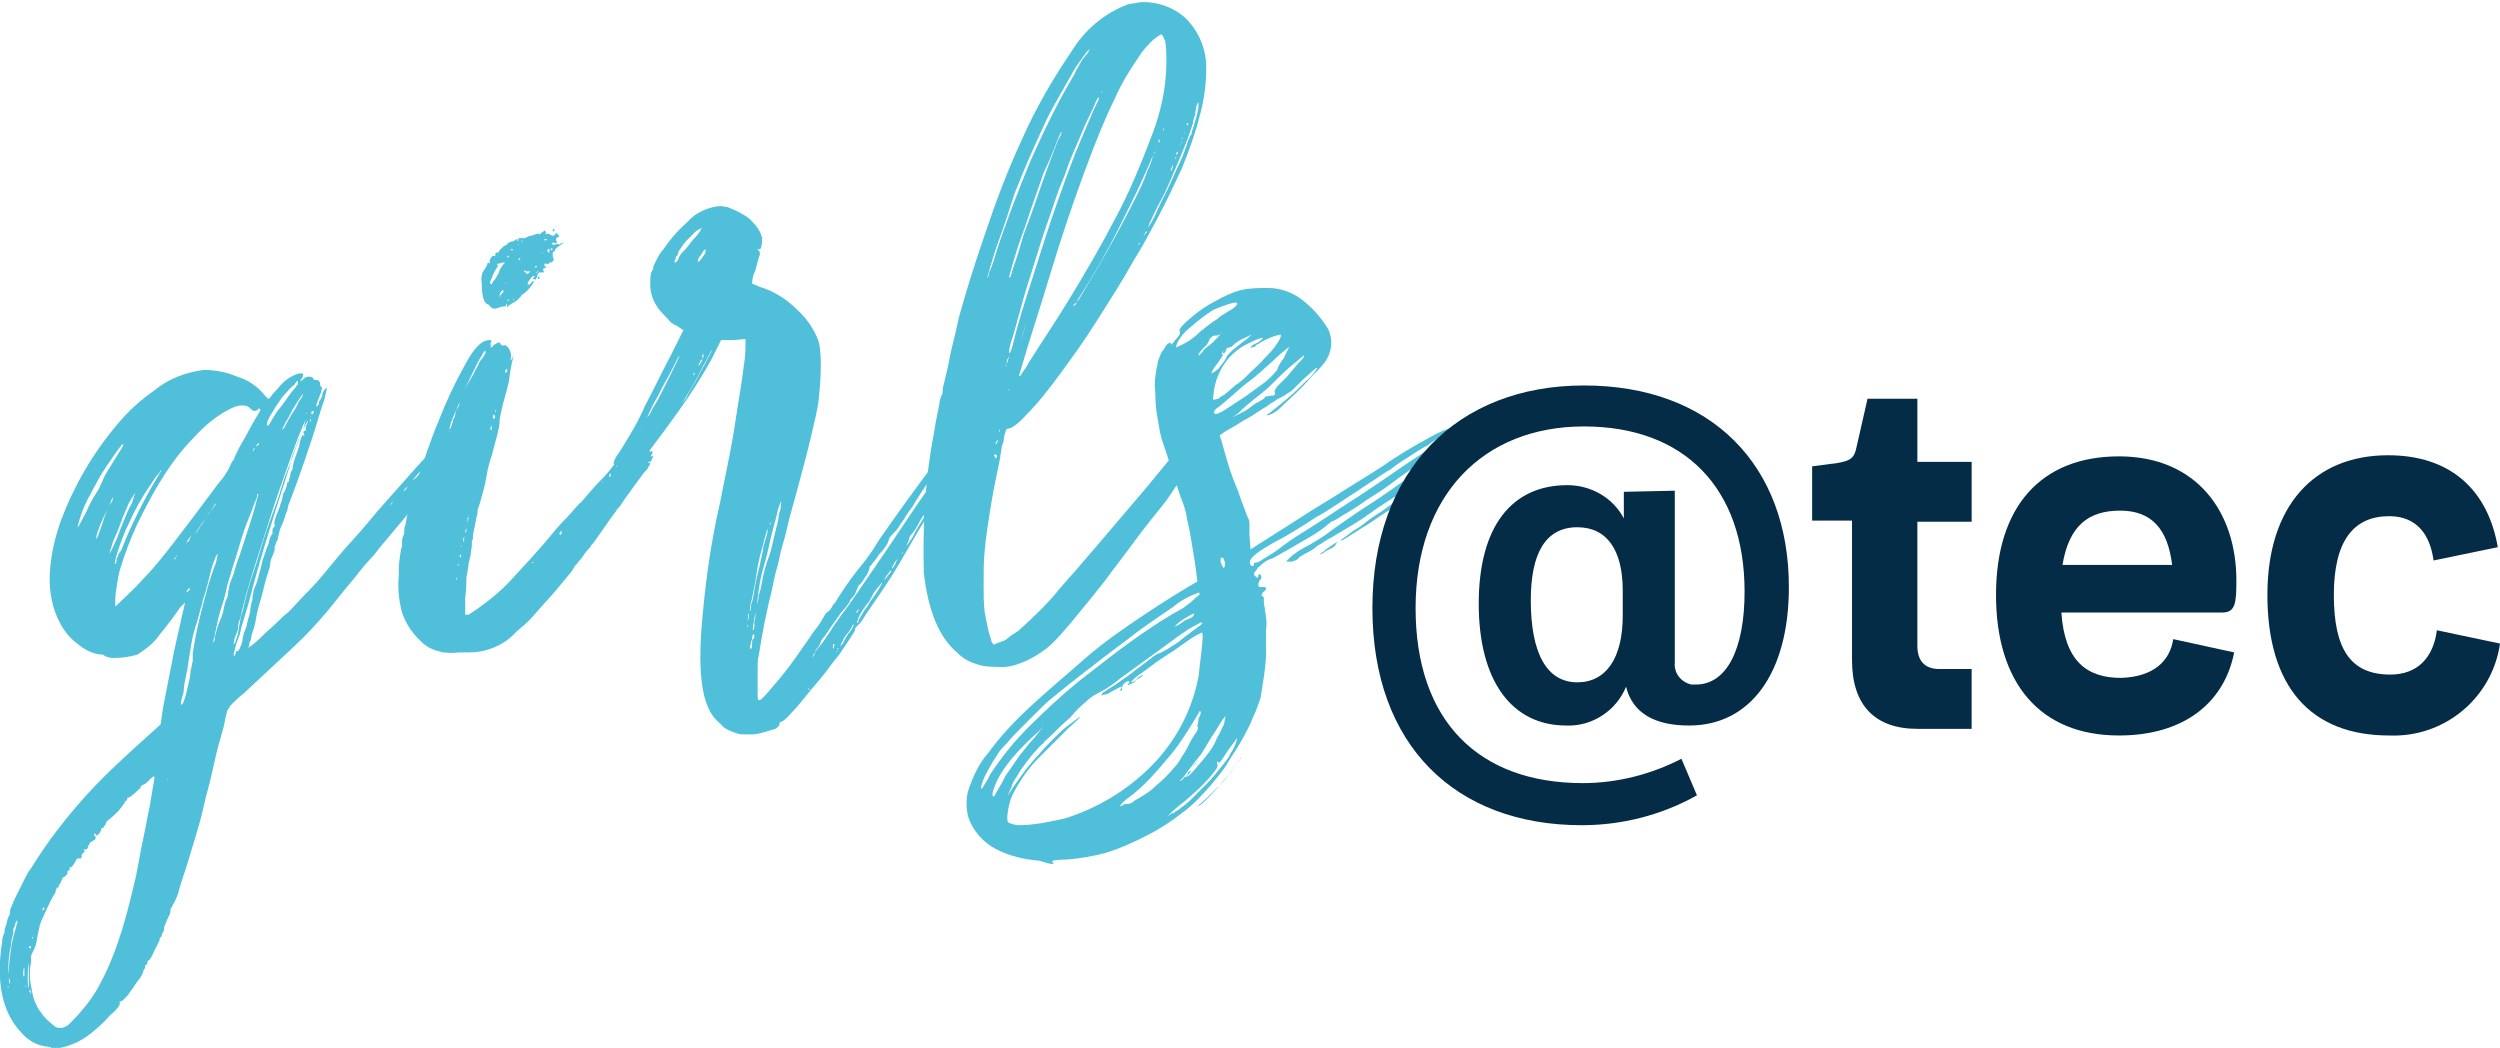 <?xml version="1.0" encoding="utf-8"?>
<!-- Generator: Adobe Illustrator 27.8.0, SVG Export Plug-In . SVG Version: 6.00 Build 0)  -->
<svg version="1.1" id="Calque_1" xmlns="http://www.w3.org/2000/svg" xmlns:xlink="http://www.w3.org/1999/xlink" x="0px" y="0px"
	 viewBox="0 0 225.7 94.6" style="enable-background:new 0 0 225.7 94.6;" xml:space="preserve">
<style type="text/css">
	.st0{fill:#50BFDA;}
	.st1{fill:#052C46;}
</style>
<g id="RVB_girlsAtTech10eEd_blanc">
	<path id="Tracé_519" class="st0" d="M4.3,94.5c-1-0.1-1.8-0.6-2.4-1.3c-1.6-1.7-2.2-4.2-1.8-7.5c0-0.2,0.1-0.5,0.1-0.8
		c0-0.2,0.1-0.5,0.2-0.7c0-0.3,0.1-0.6,0.2-0.8c0-0.2,0.1-0.5,0.2-0.7c0.1-0.1,0.1-0.3,0.1-0.4c0-0.2,0.1-0.4,0.2-0.6
		c0.1-0.3,0.3-0.7,0.5-1.1s0.4-0.8,0.6-1.2s0.4-0.8,0.6-1c1.4-2.3,3.1-4.5,4.9-6.5c1.8-2,3.8-3.8,5.8-5.6l1-0.9l0.2-1.4
		c0.2-1.1,0.5-2.5,0.8-4.1c0.3-1.6,0.6-2.8,0.8-3.7c0.1-0.6,0.3-1.2,0.4-1.8c0,0-0.1,0.1-0.4,0.4c-0.3,0.4-0.7,1-1.1,1.5
		c-0.4,0.5-0.7,0.9-1.1,1.4c-0.5,0.6-1.1,1-1.7,1.4c-0.7,0.2-1.4,0.3-2.1,0.3c-0.2,0-0.4,0-0.6-0.1H9.6c0,0-0.1-0.1-0.1-0.1
		c-0.1,0-0.1,0-0.2-0.1c-0.8,0-1.6-0.4-2.2-0.9c-0.7-0.5-1.2-1.1-1.6-1.8c-0.8-1.4-1.1-3.1-1-4.7C4.6,50,5,48.4,5.5,47
		c1.2-3.2,2.9-6.1,5.1-8.7c1-1.2,2.1-2.2,3.4-3.1c1.2-1,2.8-1.6,4.4-1.8c1,0,2.1,0.2,3,0.6c1,0.3,1.9,0.9,2.5,1.7l0.3,0.3
		c0.1,0,0.2-0.1,0.4-0.4c0.3-0.3,0.6-0.7,0.9-1c0.3-0.3,0.6-0.5,1-0.7c0.2-0.1,0.5-0.2,0.7-0.2c0.2,0,0.2,0.1,0.1,0.4
		c-0.2,0.2-0.2,0.3-0.1,0.3l0.2-0.2c0.1-0.1,0.3-0.2,0.5-0.2c0.2,0,0.4,0.1,0.4,0.2c0,0.1,0.1,0.1,0.2,0.1c0.1,0,0.2,0,0.3,0.1
		c0.1,0.1,0.1,0.2,0.1,0.3c0,0.1,0,0.2,0.1,0.2c0.1,0,0.1,0.3-0.2,1c-0.2,0.5-0.3,0.8-0.2,0.8l0.1-0.1c0,0,0.1-0.1,0.1-0.2
		c0-0.1,0-0.2,0.1-0.3c0,0,0.1-0.1,0.1-0.2c0.1-0.1,0.1-0.2,0.1-0.3c0-0.1,0.1-0.3,0.2-0.4c0.1-0.2,0.2-0.2,0.2-0.1
		c-0.1,0.5-0.2,1-0.4,1.5c-0.3,0.9-0.6,2-1,3.2s-0.8,2.4-1.2,3.5s-0.7,1.9-0.9,2.4c0,0.2-0.1,0.5-0.2,0.7c-0.1,0.3-0.2,0.7-0.4,1.1
		s-0.2,0.7-0.3,1c0,0.2-0.1,0.4-0.2,0.5v0.1c0,0.1-0.1,0.1-0.1,0.2c0,0.1,0,0.2,0,0.3s-0.1,0.3-0.2,0.6c-0.1,0.2-0.2,0.4-0.2,0.7
		c0,0.2-0.1,0.5-0.3,1.1s-0.3,1.2-0.5,1.9s-0.4,1.3-0.5,2s-0.3,1.1-0.4,1.5c0,0.2-0.1,0.5-0.2,0.7c0,0.1,0,0.2-0.1,0.4
		c0.6-0.4,1-0.8,1.4-1.2s0.8-0.7,1.2-1.1s0.7-0.7,1-0.9c0.5-0.5,1.1-1.2,1.9-2s1.6-1.8,2.5-2.9s1.9-2.1,2.8-3.2
		c0.9-1.1,1.8-2.1,2.6-3c1.1-1.2,2-2.3,2.8-3.1c0.4-0.5,0.8-0.9,1.3-1.2c0.1,0,0.1,0.2-0.1,0.6L39.3,41l0.5-0.4
		c0.3-0.3,0.4-0.4,0.4-0.3c0.1,0.1,0.1,0.2,0,0.2c0,0,0.1,0.1,0.2,0.1c0.1,0,0.2,0,0.3,0.1s0.2,0.2,0.1,0.3c0,0.1,0,0.1,0.1,0.1
		c0.1,0,0,0.1-0.1,0.4c-0.3,0.4-1,1.4-2.2,2.8s-2.6,3.1-4.2,5c-0.2,0.2-0.5,0.7-1,1.2s-1,1.2-1.5,1.8s-1,1.2-1.4,1.7s-0.7,0.9-0.8,1
		c-1,1.2-2.1,2.4-3.3,3.5c-1.4,1.3-2.9,2.7-4.4,4.1c-0.4,0.3-0.8,0.7-1.2,1.1c-0.1,0.2-0.2,0.3-0.3,0.5c0,0.1-0.1,0.3-0.2,0.9
		s-0.3,1.2-0.5,1.9s-0.4,1.6-0.6,2.5s-0.4,1.7-0.6,2.4c-0.2,0.8-0.4,1.8-0.7,2.8s-0.6,2-0.9,3s-0.6,1.8-0.8,2.5
		c-0.1,0.5-0.3,1-0.6,1.5c-0.1,0.2-0.1,0.3-0.2,0.3v0.1c0,0.3-0.1,0.5-0.1,0.5c-0.1,0.1-0.1,0.3-0.2,0.4c-0.1,0.2-0.1,0.3-0.2,0.5
		c-0.1,0.2-0.1,0.3-0.1,0.5l-0.1,0.2c0,0-0.1,0.1-0.1,0.2c0,0.1,0,0.2-0.1,0.2c-0.1,0.1-0.1,0.2-0.1,0.3l-0.5,1
		c-0.2,0.5-0.4,0.8-0.5,0.8c0,0-0.1,0.1-0.1,0.2c0,0.1,0,0.2-0.1,0.2s-0.1,0.1-0.1,0.2c0,0.2-0.1,0.2-0.1,0.2
		c-0.1,0.4-0.3,0.8-0.6,1.1c-0.4,0.6-0.6,0.9-0.7,1c-0.1,0.2-0.2,0.3-0.4,0.5c-0.2,0.2-0.3,0.3-0.4,0.3c-0.1,0-0.1,0-0.1,0.1
		c0.1,0.2-0.2,0.6-0.9,1.2c-0.5,0.6-1.1,1.1-1.7,1.6c-1,0.8-2.2,1.3-3.5,1.4C4.7,94.6,4.5,94.5,4.3,94.5L4.3,94.5L4.3,94.5z
		 M0.8,87.8c0-0.7,0.1-1.5,0.2-2.2c0.1-0.7,0.3-1.4,0.5-2.1c0.1-0.2,0.1-0.4,0-0.4c0,0.1,0,0.1-0.1,0.2c0,0.2-0.1,0.3-0.1,0.4
		c-0.1,0.1-0.1,0.2-0.1,0.3v0.1c0,0,0,0.1,0,0.1s0,0.1,0,0.1c-0.1,0.3-0.2,0.7-0.2,1c-0.2,0.9-0.3,1.8-0.2,2.7c0,0.5,0,0.8,0.1,0.8
		v-0.3C0.7,88.2,0.8,88,0.8,87.8L0.8,87.8L0.8,87.8z M0.8,89.1C0.8,89,0.8,89,0.8,89.1c-0.1-0.1-0.1-0.1-0.1,0S0.7,89.2,0.8,89.1
		C0.8,89.2,0.8,89.1,0.8,89.1C0.8,89.1,0.8,89.1,0.8,89.1z M2.2,87.4c0-0.1-0.1,0-0.1,0.4s0,0.4,0.1,0.3V87.4L2.2,87.4L2.2,87.4z
		 M2.3,88.9C2.2,88.8,2.2,88.8,2.3,88.9c-0.1,0.2,0,0.2,0,0.2V88.9z M2.6,87.8c0-0.4,0-0.8,0-0.9s0-0.2,0,0c-0.1,0.5-0.1,1-0.1,1.5
		c0,0.6,0.1,0.9,0.1,0.9v-0.4C2.6,88.5,2.6,88.1,2.6,87.8L2.6,87.8L2.6,87.8z M2.7,86C2.7,85.9,2.7,85.9,2.7,86
		c-0.1,0-0.1,0.1-0.1,0.2c0,0,0,0.1,0,0.1c0,0,0,0,0,0V86z M2.8,89.5l-0.1-0.2v0.1C2.6,89.6,2.6,89.6,2.8,89.5
		c-0.1,0.1-0.1,0.2,0,0.2c0,0,0,0,0,0L2.8,89.5L2.8,89.5L2.8,89.5z M6.3,92.4c1.1-1.1,2.1-2.3,2.8-3.7c0.8-1.5,1.4-3.1,1.9-4.7
		c0.5-1.6,0.9-3.3,1.3-5c0.3-1.7,0.6-3.2,0.9-4.6c0.1-0.7,0.3-1.4,0.4-2.1s0.2-1.1,0.2-1.2c0.1-0.6,0.2-1,0.1-1
		c-0.1,0-0.2,0.1-0.4,0.3c-0.2,0.2-0.4,0.4-0.5,0.4C12.7,71,12.6,71,12.7,71c0,0.1,0,0.2-0.1,0.2c-0.6,0.6-1,0.9-1.1,0.8
		c0,0.1,0,0.2-0.1,0.3c-0.1,0-0.1,0-0.1,0.1c-0.2,0.3-0.4,0.6-0.7,0.9c-0.2,0.2-0.5,0.5-0.9,0.8l-0.1,0.1c0,0.1-0.1,0.3-0.2,0.4
		c-0.1,0.2-0.2,0.2-0.3,0.2c0.1,0.1,0,0.2-0.1,0.4c-0.2,0.2-0.3,0.3-0.3,0.2c-0.1-0.1-0.2-0.2-0.2-0.2v0.1c0,0.1,0,0.1,0.1,0.2
		c0.1,0.2,0,0.3-0.2,0.4c-0.1,0.1-0.2,0.1-0.3,0.2c0,0.1,0,0.1-0.1,0.2c0,0.1-0.1,0.2-0.1,0.3c-0.1,0.1-0.2,0.1-0.3,0.1
		c-0.1,0-0.1,0,0,0.1c0.1,0,0.1,0.1-0.1,0.2c-0.1,0.2-0.2,0.2-0.1,0.3l-0.1,0.2L7,77.5c-0.1,0.1-0.2,0.2-0.2,0.3
		c-0.1,0.1-0.1,0.2-0.2,0.3c-0.1,0.2-0.2,0.2-0.3,0.2c0,0-0.1,0.1,0,0.1c0,0,0,0,0,0c0,0.1,0,0.2-0.1,0.2c-0.1,0-0.1,0-0.1,0.1
		s0,0.2-0.1,0.3s-0.2,0.2-0.3,0.2c0,0-0.1,0.1-0.1,0.2c0,0,0,0.1,0,0.1c0,0,0,0,0,0c-0.1,0-0.1,0-0.1,0.1s0,0.1-0.1,0.2
		c-0.1,0.1-0.1,0.1-0.1,0.2c0,0.2-0.1,0.2-0.1,0.1c-0.1,0-0.1,0.1-0.1,0.2C5.1,80.2,5,80.4,5,80.6c-0.3,0.4-0.5,0.9-0.7,1.3
		c-0.2,0.5-0.5,1-0.7,1.6c-0.1,0.4-0.2,0.9-0.3,1.5S2.9,86,2.8,86.3c0,0.1,0,0.2,0,0.3c0,0.1,0,0.2,0,0.3c-0.1,0.4-0.1,0.8-0.1,1.2
		c0,0.5,0.1,0.9,0.2,1.4c0.1,0.7,0.4,1.4,0.8,1.9c0.3,0.5,0.8,0.9,1.3,1.3c0.2,0.1,0.3,0.1,0.5,0.1C5.8,92.8,6.1,92.6,6.3,92.4
		L6.3,92.4L6.3,92.4z M2.8,85.6c0-0.1,0-0.2-0.1-0.2c0,0-0.1,0.1-0.1,0.2C2.7,85.6,2.7,85.6,2.8,85.6C2.8,85.6,2.8,85.6,2.8,85.6
		C2.8,85.6,2.8,85.6,2.8,85.6z M3,84.6c-0.1,0-0.1,0-0.1,0.1C2.9,84.8,2.9,84.8,3,84.6z M4,81.9c0,0-0.1,0-0.1,0.1
		c-0.1,0.1-0.1,0.2-0.1,0.2L4,82.1C4,82,4,81.9,4,81.9C4,81.9,4,81.9,4,81.9z M9.6,42.7c0.7-1.1,1.1-1.8,1.3-2.1s0.3-0.5,0.2-0.5
		c-0.1,0-0.3,0.3-0.8,1c-0.5,0.7-0.9,1.3-1.2,1.8c-0.3,0.5-0.7,1.3-1.2,2.2c-0.4,0.8-0.7,1.6-0.9,2.5c0.1,0,0.3-0.5,0.8-1.4
		c0.2-0.5,0.5-1.1,0.9-1.7S9.3,43.2,9.6,42.7L9.6,42.7L9.6,42.7z M9.3,47.1c0.1-0.4,0.3-0.8,0.4-1.1c0.1-0.2,0.2-0.5,0.4-0.7
		c0.1-0.2,0.1-0.4,0.1-0.4c0,0-0.1,0.1-0.2,0.4s-0.3,0.7-0.5,1.1S9,47.4,8.9,47.8c-0.1,0.2-0.2,0.5-0.2,0.8c0,0.1,0,0.1,0.1-0.1
		S9,47.9,9.3,47.1L9.3,47.1L9.3,47.1z M10.6,48.5c0.1-0.3,0.3-0.8,0.5-1.3s0.4-1,0.6-1.4c0.2-0.3,0.3-0.6,0.4-1
		c0.1-0.2,0.1-0.3,0.1-0.3c-0.2,0.3-0.4,0.6-0.6,1c-0.2,0.5-0.5,1.1-0.7,1.7s-0.5,1.2-0.7,1.7c-0.1,0.3-0.2,0.7-0.3,1
		c0,0.1,0,0.1,0.1-0.1S10.2,49.4,10.6,48.5L10.6,48.5L10.6,48.5z M11.1,49.3c0.3-0.8,0.8-1.9,1.4-3.1s1.2-2.3,1.7-3.1l0.3-0.5
		c0.1-0.1,0.1-0.2,0-0.1c-0.1,0.2-0.2,0.3-0.4,0.5c-0.2,0.3-0.4,0.6-0.6,0.9c-0.7,1-1.3,2.1-1.8,3.2c-0.5,1-0.9,2.1-1.2,3.1
		c-0.1,0.5-0.2,0.7-0.1,0.7l0.1-0.1c0,0,0-0.1,0-0.1c0-0.1,0.1-0.1,0-0.2c0.1-0.2,0.2-0.3,0.2-0.5C10.9,49.8,11,49.6,11.1,49.3
		C11.1,49.4,11.1,49.3,11.1,49.3z M12.8,52.4c0.9-0.9,1.8-2,2.8-3.3s2.3-3,4-5.3c0.3-0.4,0.6-0.7,0.7-0.9c0.1-0.2,0.3-0.4,0.4-0.7
		c0.1-0.2,0.2-0.5,0.4-0.7c0.1-0.3,0.3-0.7,0.5-1.1c0.4-0.7,0.7-1.2,0.9-1.6s0.5-0.9,0.8-1.4c0.2-0.3,0.3-0.5,0.1-0.5h-0.1
		c0,0.1-0.1,0.2-0.4,0.2c0,0-0.1,0-0.1-0.1h-0.1c-0.2-0.3-0.5-0.4-0.8-0.4c-0.4,0-0.7,0.1-1.1,0.3c-1.2,0.6-2.3,1.5-3.2,2.5
		c-1.1,1.1-2.1,2.4-2.9,3.7c-0.9,1.4-1.6,2.8-2.3,4.2c-0.6,1.3-1.1,2.6-1.5,3.9c-0.2,0.6-0.3,1.3-0.4,2c-0.1,0.5-0.1,1-0.1,1.5
		c0,0.1,0.2-0.1,0.6-0.5S12.2,53.1,12.8,52.4C12.8,52.4,12.8,52.4,12.8,52.4z M15.1,70.3v0.2C15.1,70.4,15.2,70.3,15.1,70.3
		C15.1,70.3,15.1,70.3,15.1,70.3z M15.6,50.7l-0.1,0.1l-0.1,0.1C15.4,50.9,15.4,50.9,15.6,50.7L15.6,50.7L15.6,50.7z M15.9,50.3
		c0.1-0.2,0.1-0.2,0.1-0.2l-0.1,0.1C15.9,50.2,15.9,50.3,15.9,50.3c-0.2,0.1-0.2,0.2-0.1,0.2C15.8,50.5,15.9,50.3,15.9,50.3z
		 M16.3,49.8l0.1-0.2C16.4,49.7,16.3,49.7,16.3,49.8l-0.1,0.2L16.1,50C16.2,50,16.2,49.9,16.3,49.8z M17.4,59.7c0-0.1,0-0.2,0-0.3
		c0-0.1,0-0.3,0-0.4c0.1-0.7,0.3-1.9,0.7-3.5c0.4-1.6,0.8-3.2,1.4-4.7c0.1-0.5,0.2-0.8,0.1-0.8L19.6,50c0,0,0,0.1-0.1,0.2
		c-0.2,0.5-0.4,1-0.5,1.5c-0.2,0.8-0.4,1.7-0.7,2.5c0,0.2-0.1,0.5-0.2,0.8s-0.2,0.8-0.3,1.1c-0.2,0.6-0.4,1.3-0.5,1.9
		c-0.1,0.5-0.2,1.3-0.4,2.5c-0.2,0.9-0.3,1.5-0.3,1.7c0,0.3-0.1,0.6-0.2,0.9c-0.1,0.4-0.1,0.6,0,0.5c0.1,0,0.2-0.3,0.3-0.6
		s0.2-0.8,0.3-1.2s0.2-0.9,0.2-1.2C17.3,60.3,17.3,60,17.4,59.7L17.4,59.7L17.4,59.7z M17.1,48.7L17.1,48.7l0.1-0.2l0.1-0.2L17,48.7
		c-0.3,0.4-0.3,0.5-0.1,0.2C17.1,48.9,17.1,48.8,17.1,48.7z M17.1,53.3c0-0.1,0.1-0.2,0-0.2s-0.1,0.1-0.2,0.2l-0.1,0.2L17.1,53.3
		L17.1,53.3z M18.6,46.8c-0.2,0.2-0.4,0.5-0.6,0.8l-0.4,0.6c0.1-0.1,0.3-0.3,0.5-0.7C18.3,47.3,18.4,47,18.6,46.8L18.6,46.8z
		 M19,46.2c0.4-0.6,0.6-0.8,0.4-0.7C19.4,45.5,19.3,45.7,19,46.2c-0.2,0.1-0.3,0.3-0.4,0.5l0.1-0.2C18.8,46.4,18.9,46.3,19,46.2
		L19,46.2L19,46.2z M19.4,57.7c0-0.2,0-0.2-0.1,0c-0.1,0.3-0.1,0.4,0,0.2C19.3,57.9,19.4,57.8,19.4,57.7z M20,55.7
		c0.1-0.3,0.2-0.6,0.2-0.8c0.1-0.3,0.1-0.5,0.2-0.7c0.1-0.2,0.2-0.4,0.2-0.7c0-0.2,0.1-0.4,0.1-0.6c0.1-0.4,0.3-0.8,0.4-1.1
		s0.2-0.8,0.4-1.3s0.4-1.2,0.7-2.1s0.7-2.1,1.1-3.7c0,0,0.1-0.1,0-0.1s-0.1,0-0.1,0.2s-0.2,0.5-0.4,1.1S22.3,47.1,22,48
		s-0.5,1.7-0.8,2.6s-0.5,1.7-0.7,2.3c-0.1,0.6-0.3,1.3-0.5,1.9s-0.3,1.1-0.4,1.5c0,0.2-0.1,0.3-0.1,0.5c0,0.1-0.1,0.3-0.1,0.4
		c0,0.1,0,0.2-0.1,0.4c0,0.1,0.1-0.1,0.2-0.5S19.8,56.1,20,55.7L20,55.7L20,55.7z M21.9,55.2c0.3-1.3,0.6-2.5,1-3.6s0.7-2.4,1.2-3.8
		c0.4-1.1,0.7-2,0.9-2.5s0.4-1.3,0.7-2.2c0.1-0.2,0.2-0.5,0.3-0.8c0.1-0.2,0.2-0.5,0.3-0.7c0-0.2,0.1-0.5,0.3-1s0.3-0.9,0.5-1.2
		c0.2-0.3,0.3-0.7,0.4-1.1c0-0.2,0.1-0.3,0.1-0.4c0,0,0,0-0.1,0.2s-0.2,0.4-0.3,0.7c-0.4,0.9-0.8,2.1-1.3,3.5s-1,2.8-1.5,4.4
		s-1,3.1-1.5,4.7s-0.9,3-1.2,4.4c-0.1,0.2-0.2,0.5-0.2,0.8s-0.1,0.5-0.2,0.7c-0.1,0.3-0.2,0.5-0.2,0.8c0,0.2,0.1,0,0.3-0.6
		S21.6,56,21.9,55.2L21.9,55.2L21.9,55.2z M21.7,58.4c0.1-0.2,0.2-0.5,0.2-0.7c0-0.2,0.1-0.3,0.1-0.5c0.1-0.2,0.1-0.3,0.2-0.5
		c0.1-0.2,0.1-0.5,0.2-0.8c0.1-0.3,0.2-0.6,0.2-0.9c0-0.2,0.1-0.4,0.1-0.6c0.1-0.2,0.1-0.3,0.1-0.5c0-0.2,0.1-0.4,0.1-0.6
		c0.1-0.3,0.3-0.7,0.4-1.1c0.1-0.5,0.3-1,0.4-1.6c0.2-0.5,0.3-1,0.5-1.4c0.1-0.2,0.1-0.5,0.2-0.7l0.1-0.2l0.1-0.1V48
		c0-0.2,0-0.3,0.1-0.4c0.1,0,0.1-0.1,0.1-0.2c-0.1-0.1,0-0.6,0.4-1.5c0.1-0.2,0.1-0.4,0.2-0.6c0.1-0.3,0.1-0.5,0.2-0.8
		c0.1-0.1,0.1-0.2,0.2-0.4c0-0.1,0.1-0.2,0.1-0.3c0-0.1,0-0.2,0.1-0.3c0,0,0.1,0,0.1-0.1v-0.2c0.1-0.1,0.1-0.2,0.1-0.3
		c0-0.2,0.1-0.4,0.2-0.5c0,0,0-0.2,0.1-0.6s0.2-0.6,0.3-0.9c0-0.1,0.1-0.2,0.1-0.3c0-0.1,0.1-0.2,0.1-0.3c0.1-0.7,0.3-1.1,0.4-1
		s0.1,0,0-0.2c0-0.1,0-0.2,0.1-0.2s0.1,0,0.1-0.2c0-0.1,0-0.3,0.1-0.4c0-0.1,0.1-0.2,0.1-0.3c-0.1,0-0.3,0.5-0.7,1.4
		s-0.8,2.2-1.3,3.8c-1.2,3.7-2.4,7.5-3.4,11.4c-0.2,0.7-0.4,1.3-0.6,2c-0.1,0.5-0.2,0.9-0.4,1.3c-0.3,1-0.4,1.4-0.2,1.3
		c0-0.1,0.1-0.2,0.1-0.4C21.6,58.8,21.6,58.6,21.7,58.4L21.7,58.4L21.7,58.4z M23.3,40.2c0.1-0.1,0.1-0.2,0.1-0.2s0,0-0.1,0
		c-0.1,0.2-0.2,0.3-0.4,0.5c-0.1,0.2-0.1,0.2,0,0.2c0-0.1,0.1-0.2,0.1-0.3S23.2,40.3,23.3,40.2z M24.6,37.8c0.2-0.3,0.4-0.7,0.7-1
		c0.3-0.4,0.6-0.8,0.8-1.1c0.2-0.3,0.5-0.6,0.7-0.9c0.1-0.1,0.1-0.2,0.1-0.3c0-0.1,0-0.1-0.1-0.1c0,0-0.1,0.2-0.3,0.4
		c-0.3,0.2-0.5,0.5-0.8,0.8c-0.3,0.3-0.5,0.7-0.8,1.1c-0.2,0.3-0.4,0.7-0.6,1c-0.1,0.2-0.2,0.4-0.2,0.6
		C24.1,38.6,24.3,38.4,24.6,37.8L24.6,37.8L24.6,37.8z M26.1,37.8c0.1-0.2,0.3-0.5,0.5-0.8s0.3-0.6,0.4-0.8c0.2-0.2,0.3-0.4,0.4-0.7
		c-0.4,0.5-0.7,1-1,1.5c-0.2,0.4-0.4,0.8-0.6,1.1c-0.1,0.2-0.2,0.4-0.3,0.6c0,0.1,0,0.1,0.1,0S25.8,38.3,26.1,37.8z M27.7,37.2
		l-0.1,0.1l0.1,0.1C27.6,37.3,27.7,37.2,27.7,37.2L27.7,37.2L27.7,37.2z M28.1,37.8c-0.1,0-0.1,0.1-0.1,0.2c0,0.1,0,0.1,0.1,0
		C28,37.9,28.1,37.8,28.1,37.8z M28.1,37.5c0,0-0.1,0.1-0.1,0.2L28.1,37.5z M28.3,37.1c-0.1,0-0.2,0-0.2,0.2c0,0,0,0.1,0.1,0.1
		l0.1-0.1V37.1z M35.2,45.7c0.1-0.1,0.1-0.2,0.2-0.3l0.1-0.1C35.4,45.3,35.3,45.4,35.2,45.7l-0.3,0.3C35,45.9,35.1,45.8,35.2,45.7z
		 M36.7,44.1c0.1-0.2,0.1-0.2,0.1-0.2s-0.1,0.1-0.2,0.2s-0.2,0.2-0.1,0.2S36.5,44.3,36.7,44.1C36.6,44.1,36.7,44.1,36.7,44.1z
		 M38,42.6c-0.1,0-0.2,0.1-0.3,0.2c-0.1,0.2-0.3,0.3-0.4,0.5c0,0.1,0,0,0.3-0.2L38,42.6L38,42.6L38,42.6z M38.8,41.7
		c0.1-0.2,0.2-0.2,0.2-0.3l0.1-0.1c-0.1,0-0.3,0.2-0.6,0.5c-0.1,0.1-0.2,0.2-0.3,0.4c-0.1,0.1-0.1,0.1,0,0c0,0,0.1-0.1,0.2-0.2
		C38.6,42,38.7,41.9,38.8,41.7z"/>
	<g id="Groupe_186">
		<path id="Tracé_520" class="st0" d="M40,58.9c-0.4-0.1-0.8-0.2-1.2-0.4c-0.4-0.2-0.7-0.5-1-0.8c-0.7-0.7-1.2-1.5-1.5-2.4
			C36,54.2,35.9,53.1,36,52c0-0.6,0-1.1,0.1-1.7c0.1-0.6,0.1-0.9,0.2-0.9v-0.6c0-0.1,0-0.2,0.1-0.4c0.1-0.2,0.1-0.3,0.1-0.5
			c0-0.2,0-0.3,0.1-0.5c0.2-1.3,0.6-2.6,1-3.8c0.6-1.8,1.2-3.7,2-5.6c0.7-1.8,1.5-3.5,2.4-5.1c0.8-1.5,1.5-2.2,2.2-2.2
			c0.2,0,0.2,0.1,0.1,0.3c-0.1,0.1-0.1,0.1,0,0.1s0.1,0,0,0.1c0,0,0,0.1,0,0.1c0,0,0,0.1,0,0.1l0.1-0.1c0.1,0,0.1,0,0.1-0.1
			c0.2-0.1,0.3-0.2,0.5-0.3c0.1,0,0.2,0.1,0.2,0.2c0.1,0.1,0.2,0.1,0.3,0.1c0.1-0.1,0.2,0,0.4,0.2c0.2,0.3,0.3,0.7,0.2,1
			c0,0.2,0,0.2,0.2-0.2l0.1-0.3l-0.1,0.4c0,0.2-0.2,0.8-0.3,1.7s-0.4,1.7-0.6,2.5c-0.1,0.5-0.3,1.1-0.3,1.6s-0.3,1.5-0.7,3
			c-0.2,0.6-0.4,1.3-0.5,2s-0.3,1.3-0.4,1.7s-0.2,0.7-0.3,1c-0.1,0.2-0.1,0.4-0.1,0.6c0,0.1-0.1,0.2-0.1,0.4c0,0-0.1,0.5-0.3,1.5
			c0,0.3,0,0.5-0.1,0.5c0,0,0,0.1,0,0.2c0,0.1,0,0.1,0,0.2c0,0.3-0.1,0.5-0.1,0.8c0,0.2-0.1,0.3-0.1,0.5c0,0.1-0.1,0.3-0.1,0.4
			c0,0.3-0.1,0.5-0.1,0.8c-0.1,0.3-0.1,0.5-0.1,0.8c0,0.2,0,0.7-0.1,1.5v1.5c0,0,0.2,0,0.3,0c1.4-0.9,2.8-2,3.9-3.2
			c1.2-1.3,2.4-2.6,3.4-3.8c0.4-0.5,0.9-1.1,1.5-1.7s1-1.2,1.4-1.5c0.7-0.8,1.1-1.3,1.5-1.7s0.8-0.8,1.4-1.6
			c1.2-1.4,1.9-2.1,2.1-2.1c0.1,0,0.1,0.1,0,0.4l-0.1,0.2c0.1-0.1,0.2-0.1,0.3-0.2c0.1-0.1,0.2-0.2,0.3-0.2c0,0,0.1,0,0.1,0.2
			c0,0.1,0,0.1,0.1,0.1c0.1-0.1,0.3-0.1,0.3,0c0,0.1,0.1,0.1,0.1,0.2c0,0.1,0,0.1,0.1,0.2c0.2-0.2,0.3,0,0.1,0.3
			c-0.1,0.1-0.1,0.1,0.1,0.1l0.1-0.1c-0.1,0.4-0.3,0.6-0.3,0.6h-0.2c0,0,0,0.1,0.1,0.1c0.1-0.1,0.1-0.1,0.1,0c0,0.1-0.1,0.3-0.2,0.4
			c0,0,0,0.1-0.1,0.2l-0.1,0.1c-0.2,0.2-0.4,0.5-0.7,0.9s-0.5,0.7-0.8,1.1s-0.5,0.7-0.7,1c-0.1,0.2-0.3,0.4-0.4,0.5
			c-0.1,0.2-0.3,0.4-0.5,0.7s-0.5,0.7-0.7,1s-0.5,0.7-0.7,1s-0.3,0.4-0.4,0.5c-0.1,0.2-0.2,0.3-0.3,0.4c-0.2,0.2-0.4,0.5-0.6,0.8
			c-0.2,0.2-0.4,0.5-0.6,0.7c-0.1,0.2-0.2,0.3-0.3,0.5c-0.5,0.6-1,1.2-1.5,1.8s-1.1,1.2-1.6,1.8s-1,1.1-1.5,1.5s-0.8,0.8-1.1,1
			c-0.5,0.4-1.1,0.7-1.7,0.9c-0.6,0.2-1.2,0.3-1.9,0.3c-0.3,0-0.6,0-0.8,0C40.6,59,40.3,58.9,40,58.9L40,58.9L40,58.9z M40.6,38.9
			L40.6,38.9c-0.1,0-0.1,0.2-0.1,0.3c0,0.1,0,0.1,0,0.1C40.5,39.1,40.5,39,40.6,38.9z M40.9,37.9c0.1-0.2,0.2-0.3,0.2-0.5
			c0-0.2,0.1-0.3,0.1-0.4c0.2-0.2,0.3-0.5,0.3-0.8c0.1-0.2,0.2-0.5,0.4-0.9s0.4-0.8,0.6-1.1s0.4-0.8,0.6-1.1
			c0.1-0.2,0.2-0.5,0.4-0.7c0.3-0.4,0.4-0.6,0.3-0.7c0-0.1-0.1,0-0.3,0.4c-0.3,0.4-0.5,0.9-0.7,1.3c-0.3,0.6-0.6,1.2-0.9,1.9
			s-0.5,1.3-0.8,1.9c-0.2,0.5-0.4,0.9-0.5,1.4v0.2l0.1-0.2C40.8,38.3,40.9,38.1,40.9,37.9L40.9,37.9L40.9,37.9z M41.3,52.1l-0.1,0.1
			C41.1,52.5,41.2,52.4,41.3,52.1z M41.5,51L41.5,51c-0.2-0.1-0.2,0-0.2,0S41.3,51.1,41.5,51C41.5,51.1,41.5,51.1,41.5,51z
			 M41.6,50.1C41.6,50.1,41.5,50,41.6,50.1c-0.1-0.1-0.1,0-0.1,0.1c0,0,0,0.1,0.1,0.1S41.6,50.2,41.6,50.1z M41.7,49.3
			c-0.1,0-0.1,0-0.1,0.1L41.7,49.3z M41.9,48.7c0-0.4,0.1-0.7,0.2-0.7v-0.3c0-0.2,0-0.3,0.1-0.5c0.1-0.4,0.1-0.6,0.1-0.6l-0.1,0.2
			c0,0,0,0.1,0,0.2c0,0.1,0,0.1,0,0.2c0,0.2-0.1,0.4-0.2,0.8c0,0.2-0.1,0.5-0.2,0.7c0,0.1,0,0.2,0.1,0.2
			C41.9,48.7,41.9,48.7,41.9,48.7z M44.4,27.8c-0.1-0.1-0.2-0.2-0.3-0.3c-0.4-0.1-0.6-0.7-0.6-1.8c0-0.2-0.1-0.5,0-0.8
			c0-0.2,0.1-0.4,0.2-0.5c0.2-0.3,0.3-0.5,0.3-0.6c0-0.1,0.1-0.1,0.2,0v-0.1c0-0.1,0-0.2,0.1-0.4s0.2-0.2,0.3-0.2
			c0.1,0,0.2,0,0.1-0.1c0,0,0-0.1,0.1-0.2c0.1,0,0.1,0,0.2,0c0,0,0,0,0,0s0-0.1,0.2-0.3c0.1-0.1,0.2-0.2,0.3-0.3
			c0.1,0,0.3-0.1,0.3-0.2c0.1-0.1,0.3-0.2,0.5-0.2c0.2-0.1,0.3-0.2,0.3-0.2s0,0,0.1,0c0,0,0.1,0.1,0.1,0.1s0,0,0-0.1s0-0.1,0.2-0.1
			c0.1,0,0.3,0,0.4,0c0.2-0.1,0.3-0.2,0.5-0.2c0.6-0.2,0.8-0.3,0.8-0.1l0.2-0.2l0.3-0.2c0,0.1,0.1,0.1,0.1,0.2
			c-0.1,0.1-0.1,0.2,0.1,0.1c0.1,0,0.2,0,0.3,0.1c0.1,0.1,0.3,0.1,0.4,0l0.1-0.2l0.2,0.2c0.1,0.1,0.1,0.2,0,0.2
			c-0.1,0-0.2,0.1-0.2,0.2c0,0.1,0,0.2,0.1,0.2c0,0.1,0,0.1-0.1,0.1c-0.1,0.1-0.1,0.2-0.1,0.2s0.1,0,0.2-0.1c0.1,0,0.1,0,0.1,0.1
			C50.6,22,50.6,22,50.6,22s0.1,0,0.2-0.1c0,0,0.1,0,0.1,0s-0.1,0.1-0.4,0.3s-0.4,0.3-0.4,0.4s0,0.1-0.1,0.1c-0.1,0-0.1,0.1-0.1,0.3
			c0,0.1,0,0.3,0.1,0.4c0,0,0,0.1-0.1,0.2c-0.1,0.1-0.2,0.1-0.3,0.1c0,0.1-0.2,0.2-0.3,0.1h-0.1c-0.1,0-0.1,0.1,0.1,0.3
			c0,0.1,0,0.1,0,0.1c0,0-0.1,0-0.2,0c-0.1,0.1-0.1,0.2,0,0.3c0,0.1,0,0.1-0.1,0.1c-0.1,0-0.2,0-0.3,0c-0.1,0-0.2,0.2-0.2,0.4
			c-0.2,0.3-0.4,0.6-0.6,0.9c-0.4,0.5-0.7,0.7-0.8,0.7c0,0.1-0.1,0.2-0.3,0.4c-0.2,0.2-0.4,0.3-0.6,0.4c-0.1,0.1-0.2,0.1-0.3,0.2
			c0,0.1,0,0.1-0.1,0.1s-0.1,0,0-0.1c0,0,0-0.1-0.1-0.2c0,0,0,0.1,0,0.1s0,0.1,0,0.1c0,0-0.2,0.1-0.5,0.1
			C44.8,27.9,44.6,27.9,44.4,27.8L44.4,27.8L44.4,27.8z M44.4,25.7c0-0.1,0.1-0.3,0.3-0.5c0.1-0.2,0.2-0.3,0.3-0.5
			c0.1-0.4,0.3-0.7,0.6-1c-0.2,0-0.3,0-0.5,0.1c-0.2,0-0.3,0-0.2,0.1c0,0.1,0,0.1,0.1,0c0,0,0,0.1-0.1,0.2c-0.2,0.3-0.4,0.7-0.5,1
			c-0.2,0.4-0.2,0.5-0.1,0.5S44.4,25.8,44.4,25.7z M44.4,38.4l-0.1,0.2c0,0.1-0.1,0.2,0,0.2s0.1,0,0.1-0.2
			C44.4,38.6,44.4,38.5,44.4,38.4z M44.4,32.7c0-0.1,0-0.2,0-0.2V32.7C44.4,32.8,44.4,32.8,44.4,32.7z M44.7,37.6l-0.1-0.2
			c0,0-0.1,0.1-0.1,0.2v0.2C44.7,37.8,44.7,37.7,44.7,37.6z M44.7,37v0.2C44.8,37.1,44.8,37.1,44.7,37z M45.4,26.2
			c0,0-0.1,0-0.2,0.2c-0.1,0.1-0.1,0.3-0.1,0.4c0,0.1,0,0.1,0.1-0.2C45.5,26.4,45.5,26.2,45.4,26.2C45.4,26.2,45.4,26.2,45.4,26.2z
			 M45.6,25.6c0.1,0,0.1,0,0.1-0.1C45.6,25.6,45.6,25.6,45.6,25.6z M45.8,33.5c0-0.1,0-0.2-0.1-0.2l-0.1,0.2
			C45.6,33.7,45.7,33.7,45.8,33.5z M45.9,23.1c-0.1,0-0.1,0.1-0.1,0.2l0.1-0.1C46,23.1,46,23.1,45.9,23.1z M45.9,27
			c0,0-0.1,0.1-0.1,0.1C45.9,27.2,46,27.2,45.9,27C46,27.1,46,27.1,45.9,27C45.9,27.1,45.9,27.1,45.9,27L45.9,27L45.9,27z
			 M46.3,22.5h-0.2c0,0,0,0.1,0.1,0.1S46.3,22.6,46.3,22.5z M46.3,27.1c0.1,0,0.1,0,0.1-0.1S46.4,27,46.3,27.1z M46.8,21.7
			C46.8,21.7,46.8,21.7,46.8,21.7c-0.1-0.1-0.1,0-0.1,0l0,0C46.7,21.8,46.7,21.8,46.8,21.7C46.8,21.8,46.8,21.8,46.8,21.7L46.8,21.7
			z M46.9,22c-0.2,0.1-0.2,0.1-0.1,0.1L46.9,22C47,22,47,22,46.9,22L46.9,22L46.9,22z M47,23.4c0,0-0.1-0.1-0.1-0.1l-0.1,0.1
			l0.1,0.1C46.9,23.4,47,23.4,47,23.4z M47,25.6C47,25.6,47.1,25.6,47,25.6C47,25.6,47,25.6,47,25.6C47,25.7,47,25.7,47,25.6
			L47,25.6L47,25.6z M47.2,21.8c0,0-0.1-0.1-0.1-0.1C47,21.8,47.1,21.8,47.2,21.8z M47.8,24.6c0.1-0.1,0.1-0.1,0-0.1h-0.1
			c0,0-0.1,0-0.1,0c0,0-0.1,0-0.1,0c-0.1-0.1-0.2-0.1-0.2,0l0.1,0.1c0.1,0,0.2,0,0.1,0.1c-0.1,0-0.1,0-0.1,0c0,0,0.1,0,0.1,0
			C47.6,24.8,47.7,24.7,47.8,24.6C47.7,24.6,47.8,24.6,47.8,24.6z M47.9,25.6c0,0,0.1-0.1,0.1-0.1c0,0,0-0.1,0.1-0.1
			c0.1,0,0.2,0,0.2-0.1c0-0.1,0-0.1-0.1-0.1h-0.1c0-0.1,0.1-0.1,0.1-0.2c0.1,0,0.1-0.1,0-0.1s-0.2,0.1-0.4,0.4
			c-0.2,0.2-0.2,0.4-0.1,0.4C47.7,25.7,47.8,25.7,47.9,25.6L47.9,25.6L47.9,25.6z M48,50.8C48,50.8,47.9,50.8,48,50.8
			C48,50.9,48,50.9,48,50.8l0.2,0C48.1,50.7,48.1,50.7,48,50.8L48,50.8L48,50.8z M48.5,24.1c0,0-0.1-0.1-0.1-0.1c0,0-0.1,0-0.1,0.1
			c0,0,0,0,0,0C48.2,24.1,48.3,24.2,48.5,24.1C48.5,24.2,48.5,24.1,48.5,24.1L48.5,24.1z M48.6,24.5c-0.1,0-0.2,0.1-0.3,0.1
			C48.5,24.6,48.6,24.6,48.6,24.5L48.6,24.5z M48.6,25l0.1-0.1c0,0,0,0.1,0,0.2s-0.1,0.1-0.1,0.1C48.5,25.1,48.5,25.1,48.6,25z
			 M48.9,22.8C48.9,22.8,48.8,22.8,48.9,22.8C48.8,22.9,48.8,22.9,48.9,22.8c0.1,0.1,0.1,0.1,0.1,0L48.9,22.8L48.9,22.8z M49.1,24
			c0,0,0.1,0.1,0.1,0.1h0.1L49.1,24z M49.2,21.6c-0.1,0-0.1,0.1,0,0.1s0.1,0,0.1,0l0.1-0.1C49.3,21.6,49.2,21.6,49.2,21.6
			C49.2,21.6,49.2,21.6,49.2,21.6z M49.6,22.6c0-0.1,0-0.2-0.1-0.1s-0.1,0.1-0.1,0.1c0,0.1,0.1,0.1,0.1,0.2c0,0-0.1,0,0,0
			c0,0,0.1,0,0.1,0C49.6,22.9,49.6,22.8,49.6,22.6C49.6,22.6,49.6,22.6,49.6,22.6z M49.8,22.4l-0.1,0.1c0,0,0.1,0.1,0.1,0.1l0.1-0.1
			C49.9,22.5,49.8,22.4,49.8,22.4L49.8,22.4z M50.2,22c-0.1-0.1-0.2-0.1-0.2-0.1c0,0-0.1,0-0.1,0c0,0,0,0,0,0c0,0,0,0-0.1,0.1
			c0,0,0.1,0.1,0.2,0.1S50.2,22,50.2,22L50.2,22z M49.9,20.7C49.9,20.7,49.9,20.6,49.9,20.7h0.2L50,20.9
			C49.9,20.9,49.9,20.8,49.9,20.7L49.9,20.7z M50.4,22.6L50.4,22.6L50.4,22.6z M50.7,48.1c0-0.2,0-0.2-0.1-0.1c0,0-0.1,0.1-0.1,0.2
			l0.1,0.1C50.7,48.2,50.7,48.2,50.7,48.1L50.7,48.1z M54.5,43.6C54.5,43.6,54.5,43.5,54.5,43.6c-0.1-0.1-0.1,0-0.1,0H54.5
			C54.4,43.6,54.5,43.6,54.5,43.6L54.5,43.6z M55.1,42.7l-0.1,0.2c0,0.2,0,0.2,0.1,0.1S55.1,42.7,55.1,42.7L55.1,42.7z M55.7,42
			c0,0-0.1,0.1-0.1,0.2C55.6,42.2,55.7,42.1,55.7,42L55.7,42z"/>
		<path id="Tracé_521" class="st0" d="M55.5,42c-0.2-0.1-0.1-0.5,0.5-1.3c0.8-1.3,1.6-2.6,2.2-4c0.8-1.5,1.5-3,2.3-4.5
			c0.4-0.8,0.8-1.6,1.2-2.4c0,0-0.2-0.1-0.6-0.4c-0.3-0.1-0.6-0.3-0.8-0.6c-0.5-0.5-1-1-1.3-1.7c-0.2-0.5-0.3-0.9-0.3-1.4
			c0-0.4,0-0.8,0.1-1.1l0.2-0.4c-0.1,0,0-0.2,0.2-0.6c0.2-0.4,0.4-0.8,0.7-1.1c0.6-0.9,1.3-1.7,2.2-2.5c0.7-0.8,1.8-1.3,2.9-1.4
			c0.2,0,0.5,0.1,0.7,0.1c0.2,0.1,0.5,0.2,0.7,0.3c0.6,0.3,1.2,0.6,1.6,1.1c0.4,0.4,0.7,0.9,0.8,1.4c0,0.7-0.1,1.1-0.3,1
			c-0.1,0-0.1-0.1-0.1,0s0.1,0.1,0.1,0.1c0.1,0.1,0.1,0.3,0.1,0.4c-0.1,0.2-0.2,0.6-0.4,1.4c-0.2,0.4-0.3,0.8-0.3,1.2l0.7,0.3
			c1.3,0.4,2.4,1.1,3.3,2c0.9,0.8,1.6,1.8,2,2.9c0.2,0.8,0.2,1.6,0.2,2.4c0,1-0.1,2-0.2,3c-0.1,0.8-0.4,2-0.7,3.3s-0.8,3.1-1.3,5
			c-0.4,1.4-0.7,2.5-0.9,3.4s-0.5,1.7-0.6,2.3s-0.3,1.2-0.4,1.6s-0.2,0.9-0.3,1.4c-0.5,2-0.9,4-1.2,6c-0.1,0.3-0.1,0.7-0.1,1.1
			s0,0.9,0,1.3v1.1c0,0.3,0,0.5,0.1,0.5c0.1,0.1,0.4-0.2,1-0.9s1.2-1.4,1.8-2.2c0.2-0.3,0.6-0.8,1-1.4s0.8-1.1,1.1-1.6
			c0.4-0.5,0.7-0.9,0.9-1.3s0.4-0.6,0.5-0.6c0.1-0.1,0.2-0.2,0.3-0.4c0.1-0.2,0.2-0.3,0.3-0.4c0.1-0.2,0.2-0.3,0.3-0.5
			c0.9-1.4,1.6-2.3,2.1-2.9s0.8-1.1,1.1-1.5c0.2-0.4,0.7-1.1,1.4-2.1s1.5-2.1,2.3-3.2s1.5-2,2.1-2.9s1-1.3,1.2-1.3
			c0.1,0,0.1,0,0.1,0.1c0,0.2-0.1,0.4-0.4,0.7c-0.1,0.1-0.3,0.5-0.8,1.1s-0.7,1-0.8,1.3c-0.6,0.9-1.2,1.8-1.6,2.5
			c-0.3,0.4-0.6,0.8-0.8,1.2c-0.1,0.1-0.2,0.3-0.3,0.4c-0.1,0.2-0.3,0.5-0.5,0.7c-0.3,0.3-0.4,0.4-0.3,0.4c-0.1,0-0.2,0.1-0.2,0.2
			c-0.1,0.2-0.1,0.3-0.2,0.5c-0.2,0.3-0.3,0.5-0.6,0.8s-0.4,0.6-0.6,0.8s-0.3,0.4-0.3,0.4c-0.1,0-0.1,0-0.1,0.2
			c-0.1,0.3-0.2,0.6-0.4,0.8c-0.1,0.2-0.3,0.5-0.5,0.7c-0.1,0-0.1,0-0.1,0.1c-0.1,0.2-0.2,0.5-0.3,0.7c-0.1,0.2-0.2,0.3-0.3,0.4
			c-0.1,0.1-0.2,0.2-0.2,0.4c-0.1,0-0.2,0.3-0.5,0.6s-0.6,0.8-0.9,1.2s-0.6,0.9-0.9,1.3c-0.2,0.2-0.3,0.4-0.4,0.7
			c-0.1,0.1-0.1,0.2-0.2,0.3s-0.2,0.2-0.2,0.4c-0.2,0.2-0.3,0.4-0.2,0.4l0.1-0.2c0,0,0.1-0.1,0.1-0.2c0-0.1,0.1-0.1,0.1-0.2
			c0.3-0.4,0.7-0.8,0.9-1.2c0.3-0.4,0.6-0.9,0.8-1.2c0.2-0.2,0.4-0.6,0.8-1.1s0.7-1,1-1.4c1.8-2.6,3.7-5.4,5.7-8.4
			c0.5-0.7,1-1.4,1.4-2.1c0.4-0.6,0.7-1,0.8-1.2s0.2-0.3,0.3-0.5c0.1-0.1,0.2-0.3,0.3-0.4c0.4-0.4,0.6-0.7,0.7-0.9s0.2-0.2,0.2-0.2
			s0.1,0.1,0.1,0.2c0,0.1,0,0.2-0.1,0.3C86,40.7,86,40.7,86,40.8l0.2-0.2c0.1-0.2,0.3-0.2,0.3-0.2c0.1,0.1,0.1,0.1,0.1,0.2
			c0,0.1,0,0.1,0.1,0.2v0.1c0.1,0,0.1,0.1,0,0.2c0,0.1,0,0.1,0.1,0.1c0.1,0,0,0.2-0.3,0.7c-0.2,0.4-0.3,0.7-0.5,0.7
			c-0.1,0-0.1,0-0.1,0.1c-0.1,0-0.1,0.1,0,0.1c0,0,0.1,0,0.1-0.1c-0.2,0.5-0.4,1-0.8,1.5c-0.5,0.9-1.2,2-2.1,3.4
			c-0.7,1.2-1.4,2.4-2.1,3.6s-1.5,2.3-2.3,3.5c-0.5,0.7-0.8,1.2-1,1.5l-0.4,0.4c0,0-0.1,0.1-0.1,0.2c0,0.2-0.2,0.4-0.3,0.6
			c-0.2,0.3-0.6,0.9-1,1.5c-0.1,0.2-0.5,0.6-1,1.3s-1.1,1.4-1.7,2.1s-1.1,1.4-1.7,2c-0.5,0.6-0.9,0.9-1.1,0.9c0,0.3-0.2,0.5-0.4,0.6
			c-0.3,0.1-0.7,0.2-1,0.3c-0.4,0.1-0.7,0.2-1.1,0.2c-0.3,0-0.6,0-0.7,0c-0.2,0-0.5,0-0.7-0.1c-0.6-0.2-1.1-0.4-1.4-0.8
			C64.6,65,64.2,64.5,64,64c-0.7-1.4-0.9-3.7-0.7-6.9c0.3-3.9,0.8-7.8,1.7-11.7c0.3-1.5,0.6-3,0.9-4.5s0.5-2.9,0.7-4.2
			s0.4-2.4,0.5-3.3c0.1-0.7,0.2-1.3,0.2-2v-0.8l-1.1,0.1h-1.1l-0.9,1.8c-0.9,1.6-1.9,3.2-3,4.7c-1.2,1.7-2.3,3.1-3.1,4.2
			c-0.2,0.3-0.4,0.5-0.7,0.8c-0.2,0.2-0.3,0.2-0.3,0.1c-0.2-0.1-0.4-0.1-0.6-0.1c-0.4,0-0.6,0-0.6-0.2C55.8,42,55.7,41.9,55.5,42
			L55.5,42L55.5,42z M57.9,38.4L57.9,38.4c-0.1,0.1-0.1,0.2-0.2,0.3c0.2-0.3,0.5-0.7,0.7-1c0.2-0.2,0.4-0.5,0.5-0.8
			c0.2-0.3,0.5-0.8,0.8-1.4c0.3-0.6,0.6-1.2,0.9-1.8s0.6-1.3,1.1-2.2c0,0.1-0.1,0.2-0.2,0.4s-0.2,0.3-0.3,0.4
			c-0.1,0.2-0.2,0.4-0.3,0.6c-0.2,0.4-0.5,1-0.8,1.5s-0.6,1.2-0.9,1.7s-0.5,1-0.7,1.4c-0.1,0.2-0.2,0.5-0.4,0.7
			C58,38.3,58,38.4,57.9,38.4C58,38.4,57.9,38.4,57.9,38.4z M61,23.4c-0.1,0.1-0.1,0.1-0.1,0.2c0,0.1,0,0.1,0.1,0.1
			c0,0,0.1-0.1,0.2-0.2c0-0.1,0.1-0.2,0.1-0.3c0.1-0.1,0.1-0.2,0.2-0.3c0.4-0.4,0.8-0.9,1.1-1.3c0.4-0.4,0.6-0.7,0.7-0.9
			s0.1-0.2,0.1-0.2c0,0,0,0-0.1,0.1s-0.2,0.1-0.2,0.1s-0.2,0.1-0.4,0.3s-0.4,0.4-0.7,0.7c-0.2,0.2-0.4,0.5-0.6,0.8
			c-0.1,0.1-0.2,0.3-0.2,0.5L61,23.2C61,23.3,61,23.3,61,23.4z M61.2,36.9l-0.1,0.2l0.2-0.4c0.1-0.1,0.3-0.3,0.6-0.7
			c0.3-0.6,0.6-1.1,0.8-1.4s0.4-0.8,0.7-1.3l0.9-1.7c-0.1,0.1-0.2,0.2-0.2,0.3c-0.2,0.3-0.3,0.6-0.5,0.9c-0.5,1-0.9,1.8-1.3,2.4
			C62,35.7,61.7,36.3,61.2,36.9L61.2,36.9L61.2,36.9z M62.7,33.6l-0.1,0.2v0.1l0.1-0.1C62.7,33.8,62.7,33.7,62.7,33.6l0.1-0.2
			L62.7,33.6z M63.7,22.5c-0.2,0.1-0.3,0.3-0.4,0.5c-0.2,0.2-0.3,0.4-0.3,0.6c0,0.1,0.2,0,0.5-0.5c0.1-0.1,0.2-0.3,0.2-0.4
			C63.7,22.6,63.7,22.6,63.7,22.5z M63.2,32.7C63.1,32.9,63,33,63.1,33l0.1-0.1c0-0.1,0.1-0.2,0.1-0.2c0-0.1,0.1-0.1,0.1-0.2v-0.1
			l-0.1,0.1c0,0-0.1,0.1-0.1,0.1C63.2,32.6,63.2,32.6,63.2,32.7L63.2,32.7L63.2,32.7z M63.5,32.3c0,0,0-0.1,0-0.2c0-0.1,0-0.2,0-0.2
			l-0.1,0.2C63.4,32.3,63.4,32.3,63.5,32.3z M67.5,56.4C67.5,56.4,67.5,56.4,67.5,56.4C67.4,56.4,67.4,56.5,67.5,56.4
			c-0.1,0.2-0.1,0.2,0,0.2V56.4L67.5,56.4z M67.5,56C67.5,56.1,67.6,56.1,67.5,56c0.1-0.2,0.1-0.2,0.1-0.3c0-0.1,0-0.2,0-0.3
			c0,0,0,0-0.1,0.1C67.6,55.6,67.5,55.8,67.5,56C67.5,56,67.5,56,67.5,56z M67.7,55.1c0,0.2,0.1,0,0.1-0.5c0.1-0.2,0.2-0.6,0.3-1.3
			s0.3-1.5,0.5-2.3c0.1-0.6,0.3-1.2,0.3-1.6c0.1-0.3,0.2-0.7,0.3-1c0.1-0.3,0.1-0.5,0.1-0.7l-0.1,0.3c-0.1,0.3-0.2,0.8-0.4,1.5
			s-0.4,1.5-0.5,2.3S68,53.4,67.9,54C67.8,54.4,67.7,54.7,67.7,55.1z M67.7,58.4c0,0.1,0.1,0.2,0.1,0.2s0.1-0.1,0.1-0.4
			c0-0.3,0-0.5,0.1-0.5c0.1-0.1,0.1-0.2,0.1-0.4c-0.1-0.1-0.2,0-0.2,0.4C67.8,57.9,67.8,58.1,67.7,58.4
			C67.7,58.4,67.7,58.4,67.7,58.4z M68.2,55.3c-0.2,1.1-0.3,1.6-0.2,1.6l0.1-0.2c0-0.1,0-0.2,0-0.3c0-0.1,0-0.2,0-0.3
			c0.1-0.2,0.1-0.5,0.1-0.7s0.1-0.5,0.1-0.7c0.1-0.3,0.2-0.6,0.2-1c0.1-0.2,0.2-0.6,0.3-1.2s0.3-1.4,0.6-2.2s0.4-1.6,0.6-2.3
			c0.1-0.5,0.3-1,0.3-1.5c0.1-0.3,0.2-0.6,0.2-0.9s0.1-0.3,0-0.3c-0.2,0.4-0.3,0.8-0.4,1.3c-0.2,0.8-0.5,1.8-0.7,2.8
			s-0.6,2.1-0.8,3.2S68.4,54.6,68.2,55.3L68.2,55.3L68.2,55.3z M69.5,47.4c0-0.1,0.1-0.1,0.1-0.2c-0.1,0-0.1,0-0.1,0.1V47.4z
			 M73,62.3C73,62.3,72.9,62.3,73,62.3C72.9,62.3,72.9,62.3,73,62.3l0.1,0L73,62.1C73,62.1,73,62.2,73,62.3L73,62.3L73,62.3z
			 M75.2,58.5c0.1,0.1,0.1,0,0.1-0.2c0.1-0.2,0-0.2-0.1-0.1C75.2,58.3,75.2,58.4,75.2,58.5L75.2,58.5L75.2,58.5z M75.6,58.7
			l-0.1,0.2l0.1-0.1C75.6,58.8,75.6,58.7,75.6,58.7l0.1-0.2C75.6,58.5,75.6,58.5,75.6,58.7L75.6,58.7z M76.1,57.8
			c-0.2,0.4-0.3,0.6-0.2,0.5l0.2-0.2c0.1-0.3,0.3-0.6,0.5-0.9c0.2-0.2,0.3-0.4,0.4-0.6c0.1-0.2,0.1-0.2,0-0.2l-0.1,0.2
			c0,0-0.1,0.1-0.1,0.2c-0.1,0.1-0.2,0.3-0.3,0.4C76.3,57.4,76.2,57.6,76.1,57.8L76.1,57.8z M77.3,55.3c0,0.1,0.1,0,0.2-0.2
			c0.1-0.1,0-0.1-0.1,0L77.3,55.3z M78.3,54.5c-0.4,0.5-0.7,1-0.8,1.3s-0.2,0.5-0.1,0.4c0.1,0,0.1,0,0.1-0.2
			c0.1-0.2,0.2-0.3,0.3-0.5c0.1-0.2,0.2-0.3,0.3-0.5c0.2-0.2,0.3-0.4,0.4-0.6c0.6-0.8,0.9-1.3,1-1.5s0.2-0.3,0.1-0.3
			c-0.2,0.3-0.5,0.6-0.7,0.9S78.6,54.2,78.3,54.5L78.3,54.5L78.3,54.5z M79.8,52.4c-0.1,0.2-0.1,0.1,0.1-0.1s0.3-0.4,0.4-0.5
			c0.2-0.2,0.2-0.3,0.1-0.3l-0.3,0.4C80,52,79.9,52.2,79.8,52.4L79.8,52.4L79.8,52.4z M81,50.5c-0.2,0.2-0.3,0.4-0.4,0.6
			c-0.1,0.2-0.1,0.2,0,0.2c0.1-0.2,0.3-0.4,0.3-0.6c0.1-0.1,0.1-0.2,0.2-0.3C81.1,50.4,81,50.5,81,50.5z M81.4,50
			c0.1,0,0.1-0.1,0.1-0.2l0.1-0.2l-0.1,0.2L81.4,50L81.4,50z M81.9,49.1l-0.1,0.2c0.1-0.1,0.2-0.2,0.3-0.4c0.2-0.2,0.4-0.6,0.6-1
			c0.4-0.7,0.7-1.1,0.7-1.2s0.1-0.2,0-0.2c-0.3,0.4-0.5,0.8-0.7,1.2c-0.2,0.3-0.4,0.5-0.6,0.8C82.1,48.7,82,48.9,81.9,49.1
			L81.9,49.1L81.9,49.1z M83.7,46.1l-0.1,0.2l-0.1,0.1L83.7,46.1C83.6,46.2,83.7,46.1,83.7,46.1c0.1-0.1,0.2-0.1,0.2-0.2
			c0.1-0.2,0.2-0.4,0.3-0.5c0.1-0.2,0.1-0.3,0.1-0.3c-0.1,0.1-0.1,0.2-0.2,0.3C83.9,45.6,83.8,45.9,83.7,46.1z M84.7,44.3
			c-0.2,0.4-0.2,0.4,0,0.2c0.1-0.2,0.2-0.4,0.3-0.5c0.1-0.2,0.1-0.2,0-0.2C85,44,84.8,44.2,84.7,44.3L84.7,44.3z M85.4,43.5l0.2-0.4
			l0.1-0.2L85.5,43l-0.3,0.7L85.4,43.5z M86.3,41.8c-0.1,0.2-0.2,0.3-0.3,0.5c-0.1,0.2-0.1,0.3,0,0.2c0.1,0,0.2-0.2,0.3-0.4
			C86.4,41.7,86.4,41.6,86.3,41.8L86.3,41.8z"/>
		<path id="Tracé_522" class="st0" d="M84.3,39.2c0.2-1.3,0.4-2.2,0.5-2.7c0-0.3,0.1-0.5,0.2-0.8c0.1-0.1,0.1-0.3,0.1-0.4
			c0-0.3,0.1-0.6,0.2-1c0.1-0.5,0.3-1.2,0.4-1.8s0.3-1.4,0.5-2.2s0.3-1.5,0.5-2.1c0.5-1.8,1.2-4.1,2.2-7c1-3,2.1-5.9,3.4-8.7
			c1.2-2.7,2.7-5.3,4.4-7.8c1.2-2,3-3.5,5.1-4.3c0.4-0.1,0.8-0.1,1.1-0.2c1.6-0.1,3.2,0.5,4.3,1.6c1.1,1.2,1.7,2.7,1.7,4.3
			c0,1.5-0.2,3-0.6,4.4c-0.4,1.6-1,3.2-1.6,4.7c-0.7,1.5-1.4,3-2.2,4.5c-0.8,1.5-1.5,2.8-2.2,3.9c-1,1.8-2.1,3.5-3.3,5.4
			s-2.3,3.4-3.4,4.9c-0.9,1.2-1.8,2.4-2.9,3.5c-0.8,0.9-1.4,1.3-1.7,1.3c-0.1,0-0.2,0.1-0.2,0.2c-0.1,0.3-0.2,0.7-0.2,1
			c-0.1,0.2-0.2,0.5-0.2,0.7c0,0.2-0.1,0.4-0.1,0.7c-0.4,1.9-0.7,3.4-0.9,4.7s-0.4,2.5-0.5,3.7c-0.1,0.9-0.1,2-0.1,3.1
			c0,0.8,0,1.7,0.1,2.5c0.1,0.5,0.2,1,0.3,1.5c0.1,0.5,0.3,0.9,0.3,1.1l0.2,0.3l0.5-0.2c0.3-0.1,0.6-0.2,0.8-0.4
			c0.2-0.2,0.6-0.4,1-0.7c1.3-1.2,2.6-2.4,3.7-3.8c1.8-2,4.4-5.1,7.9-9.2c1.2-1.5,2.1-2.5,2.5-3.1s0.8-0.8,0.8-0.8
			c0.1,0,0.1,0.1,0.1,0.3l-0.1,0.2l0.2-0.2c0.1-0.2,0.2-0.2,0.2-0.2c0,0,0-0.1,0.1-0.1s0.1,0,0.1,0.2s0.1,0.1,0.1,0.1
			c0.1,0,0.2,0,0.3,0.2l0.3,0.4l-0.2,0.4c-0.1,0.2-0.3,0.4-0.4,0.6s-0.3,0.5-0.6,0.9s-0.8,1-1.3,1.8s-1.4,1.8-2.4,3.1
			c-0.7,0.9-1.4,1.9-2.1,2.8s-1.2,1.6-1.5,2c-1.1,1.4-2.1,2.6-3,3.7c-0.7,0.8-1.4,1.7-2.3,2.4c-0.7,0.5-1.3,0.9-2.1,1.2
			c-0.7,0.3-1.5,0.5-2.3,0.4c-0.6,0-1.1,0-1.7-0.2c-0.7-0.2-1.3-0.5-1.8-1c-1.7-1.4-2.7-3.8-3.1-7.3C83.3,47.5,83.5,43.3,84.3,39.2
			L84.3,39.2L84.3,39.2z M89.9,22.9c0.9-2.8,2-5.6,3.1-8.3c1.2-2.7,2.5-5.4,4-7.9c0.2-0.5,0.5-0.9,0.7-1.3C97.8,5.3,98,5,98.2,4.8
			l0.2-0.4l-0.3,0.3c-0.5,0.7-1,1.3-1.4,2.1c-0.5,0.9-1.1,1.9-1.7,3s-1.1,2.3-1.7,3.6s-1.1,2.6-1.6,3.8c-0.2,0.5-0.4,1.2-0.7,2.1
			s-0.6,1.8-0.9,2.6s-0.5,1.6-0.7,2.2c-0.1,0.4-0.2,0.7-0.3,1.1c0.1-0.2,0.2-0.4,0.2-0.6C89.5,24.2,89.7,23.6,89.9,22.9L89.9,22.9
			L89.9,22.9z M89.8,41.2l0.1,0.2c0,0,0.1-0.1,0.1-0.2c0-0.1-0.1-0.2-0.1-0.2C89.7,41.1,89.7,41.2,89.8,41.2
			C89.7,41.2,89.8,41.2,89.8,41.2L89.8,41.2z M90,40c0-0.1,0.1-0.1,0.1-0.2c-0.1-0.1-0.1-0.1-0.1,0C89.8,40.1,89.8,40.2,90,40L90,40
			z M90.2,39l0.1,0.2L90.2,39c0.1-0.1,0.1-0.2,0-0.2C90.2,38.9,90.2,38.9,90.2,39z M90.8,32.9c0,0.1,0,0.2,0,0.2S90.9,33,90.8,32.9
			c0.1-0.1,0.2-0.2,0.2-0.4c0-0.2-0.1-0.1-0.1,0.1c0,0,0,0.1,0,0.2C90.8,32.8,90.8,32.9,90.8,32.9z M91,32.2c0,0.2,0,0.2,0.1,0.2
			L91,32.2C91.1,32.1,91,32.1,91,32.2L91,32.2z M91.1,35.3v-0.2C91.1,35.1,91,35.1,91.1,35.3C91,35.3,91,35.3,91.1,35.3L91.1,35.3
			L91.1,35.3z M91.1,31.9c0,0.1,0,0,0.1-0.1s0.3-0.9,0.6-2.1c0.5-1.8,1.1-3.6,1.7-5.5s1.2-3.8,1.8-5.5s1.2-3.4,1.8-4.9
			s1.2-2.8,1.6-3.8c0.4-0.8,0.6-1.2,0.5-1.2c-0.1,0-0.2,0.2-0.4,0.7s-0.5,1-0.8,1.7s-0.6,1.4-0.9,2.1s-0.6,1.4-0.8,2
			c-0.1,0.4-0.4,1-0.7,1.8S95,18.9,94.6,20s-0.8,2.4-1.2,3.7s-0.8,2.5-1.1,3.6s-0.6,2.1-0.8,2.9C91.3,30.8,91.1,31.3,91.1,31.9
			L91.1,31.9L91.1,31.9z M91.2,34.9c-0.1,0.1,0-0.3,0.2-1.1s0.4-1.8,0.8-3.1s0.7-2.6,1.1-4s0.8-2.7,1.2-3.9c0.8-2.7,1.7-5.1,2.5-7.2
			s1.7-4.1,2.6-6.1c0.2-0.4,0.5-0.9,0.7-1.4s0.5-0.9,0.7-1.3s0.4-0.7,0.6-1s0.3-0.4,0.3-0.3c0.1,0,0,0.1-0.1,0.4
			c-1.2,1.8-2.3,3.8-3.1,5.8c-1.1,2.5-2.1,5.2-3,8s-1.8,5.6-2.7,8.3S91.6,33.1,91.2,34.9L91.2,34.9L91.2,34.9z M91.4,24.4
			c0.2-0.6,0.5-1.4,0.8-2.5s0.8-2.2,1.2-3.4s0.8-2.3,1.2-3.4s0.7-1.9,0.9-2.4c0.3-0.5,0.4-0.8,0.3-0.8c-0.3,0.6-0.5,1.2-0.7,1.7
			s-0.4,1-0.7,1.6s-0.4,1.1-0.6,1.6c-0.2,0.6-0.5,1.4-0.8,2.3s-0.6,1.8-0.9,2.6s-0.5,1.6-0.7,2.2c-0.1,0.4-0.2,0.7-0.3,1.1
			c0,0.1,0,0.1,0.1,0S91.3,24.7,91.4,24.4L91.4,24.4L91.4,24.4z M92,33.9c0,0.1,0.1,0.1,0.2-0.1s0.4-0.5,0.7-1.1
			c1-1.6,2.3-3.5,3.7-5.8s2.8-4.7,4.1-7.2c1.3-2.4,2.3-4.9,3.3-7.5c0.8-2.1,1.3-4.3,1.3-6.6c0-0.6,0-1.3-0.1-1.9l-0.3-0.6
			c-0.1,0-0.3,0.1-0.8,0.5c-0.4,0.4-0.9,0.9-1.2,1.4c-0.9,1.3-1.7,2.6-2.3,4c-0.8,1.6-1.7,3.8-2.8,6.8c-1.1,3-2.1,6-3,9
			S92.9,30.8,92,33.9L92,33.9L92,33.9z M96.9,27.6C96.9,27.7,97,27.7,96.9,27.6c0.1,0,0.2-0.1,0.2-0.1c0.1-0.1,0.1-0.2,0.1-0.2
			s-0.1,0-0.1,0.1C97,27.4,96.9,27.5,96.9,27.6L96.9,27.6L96.9,27.6z M97.3,27.2c0.9-1.5,1.8-3,2.7-4.6s1.7-3.1,2.5-4.7
			c0.4-0.8,0.8-1.6,1.1-2.5c0.2-0.4,0.4-0.9,0.5-1.4c-0.9,2.2-2,4.4-3.1,6.6s-2.3,4.3-3.6,6.3C97.3,27.1,97.2,27.2,97.3,27.2
			L97.3,27.2z M99.5,8.4V8.2C99.5,8.2,99.4,8.3,99.5,8.4C99.4,8.4,99.4,8.5,99.5,8.4C99.5,8.4,99.5,8.4,99.5,8.4z M102.9,21.9
			l0.1-0.1L102.9,21.9l-0.1,0.1v0.1l0.1-0.1C102.9,22.1,102.9,22,102.9,21.9L102.9,21.9z M103.4,21.1l0.1-0.1l0.1-0.1
			C103.4,20.9,103.3,21,103.4,21.1c-0.1,0-0.1,0.1-0.1,0.1s0,0.1,0,0.1l-0.1,0.1C103.3,21.4,103.3,21.2,103.4,21.1
			C103.4,21.1,103.4,21.1,103.4,21.1z M103.6,20.6c0.3-0.4,0.5-0.8,0.7-1.2c0.3-0.7,0.7-1.5,1.1-2.3s0.7-1.6,1.1-2.4
			s0.5-1.3,0.6-1.5c0.1-0.2,0.1-0.4,0.2-0.6c0.1-0.1,0.1-0.3,0.2-0.4c0.1-0.1,0.1-0.2,0.1-0.3c0-0.1,0.1-0.2,0.1-0.3
			c0.1-0.3,0.2-0.7,0.3-1c0.1-0.5,0.2-0.8,0.2-1V9.2c-0.1,0.2-0.2,0.3-0.2,0.5c-0.1,0.4-0.1,0.6-0.1,0.7c-0.1,0.2-0.2,0.5-0.2,0.7
			c-0.2,0.7-0.6,1.8-1.2,3.2s-1.1,2.7-1.7,3.8c-0.4,0.7-0.7,1.4-0.9,1.8S103.6,20.7,103.6,20.6C103.7,20.6,103.6,20.6,103.6,20.6z
			 M104.2,13.9L104.2,13.9c0.1-0.1,0.1-0.2,0.1-0.2v-0.1C104.3,13.7,104.2,13.8,104.2,13.9L104.2,13.9L104.2,13.9z M104.6,12.8
			c0,0.1,0.1,0.1,0.1-0.1c0-0.1,0-0.1-0.1-0.1C104.6,12.7,104.6,12.8,104.6,12.8L104.6,12.8L104.6,12.8z M105,11.6v0.2
			C105.1,11.7,105.1,11.6,105,11.6L105,11.6z M105.8,15.3l0.1-0.3c0-0.1-0.1-0.1-0.1,0.1c-0.1,0.1-0.1,0.2-0.1,0.3
			C105.6,15.5,105.7,15.5,105.8,15.3L105.8,15.3z M106,14.5C106,14.5,106,14.6,106,14.5C106,14.6,106,14.6,106,14.5
			c0.1-0.2,0.2-0.2,0.2-0.3s-0.1,0-0.1,0.1c0,0,0,0.1,0,0.1C106,14.4,106,14.5,106,14.5L106,14.5L106,14.5z M106.2,14
			c0.1-0.1,0.2-0.2,0.1-0.3l-0.1,0.1C106.2,13.8,106.2,13.9,106.2,14L106.2,14C106.2,14,106.2,14,106.2,14z M106.6,13
			c0.1-0.1,0.1-0.2,0.1-0.4c0-0.1,0.1-0.1,0.1-0.2c0,0,0,0-0.1,0.1C106.7,12.7,106.7,12.8,106.6,13c0,0-0.1,0-0.1,0.1
			C106.5,13.1,106.5,13.1,106.6,13L106.6,13L106.6,13z M107,11.9C107,11.9,106.9,11.9,107,11.9l-0.1,0.2C107,12,107,12,107,11.9
			C107,11.9,107,11.9,107,11.9z M107.1,11.2c0,0,0.1,0.1,0.1,0.1l0.1-0.1l-0.1-0.1L107.1,11.2z"/>
		<path id="Tracé_523" class="st0" d="M93.8,77.7c-1.3-0.1-2.6-0.4-3.8-1c-1.2-0.6-2.2-1.7-2.6-3c-0.2-0.8-0.2-1.8,0.1-2.6
			c0.4-1.1,0.9-2.2,1.7-3.1c1.1-1.5,2.3-2.8,3.7-4.1c1.6-1.5,3.3-2.9,5-4.4s3.6-2.8,5.4-4c1.8-1.2,3.4-2.2,4.8-3
			c-0.1-0.9-0.2-1.6-0.3-2.2s-0.2-1.2-0.3-1.8s-0.2-1.1-0.3-1.5c-0.1-0.7-0.3-1.4-0.6-2.1c-0.3-0.9-0.6-1.7-0.8-2.5l-0.8-2.4
			c-0.2-0.5-0.3-1.1-0.4-1.7c-0.2-1-0.3-1.9-0.3-2.9c-0.1-0.8,0-1.7,0.2-2.5c0-0.2,0.1-0.5,0.2-0.7c0.1-0.3,0.2-0.5,0.4-0.7
			c0.1-0.2,0.2-0.4,0.4-0.5c0.1-0.1,0.2-0.1,0.2,0c0,0.2,0.1,0.1,0.4-0.3c0.4-0.4,0.5-0.7,0.4-0.8c-0.1-0.2,0.3-0.6,1-1.2
			c0.7-0.6,1.4-1.1,2.2-1.5c0.7-0.4,1.5-0.8,2.3-1c0.8-0.2,1.6-0.2,2.5-0.2c1.1,0,2.2,0.4,3.1,1.1c0.9,0.7,1.7,1.6,2.3,2.6
			c0.4,0.8,0.4,1.8-0.1,2.7c-0.1,0.2-0.4,0.6-0.9,1.1s-1,1.1-1.6,1.7s-1.2,1.1-1.7,1.6c-0.3,0.3-0.7,0.6-1.2,0.7
			c-0.1,0,0-0.1,0.2-0.2c0.5-0.4,1-0.8,1.6-1.3s1-0.9,1.4-1.3s0.8-0.7,1-1s0.4-0.5,0.3-0.5s-0.4,0.3-1.2,1c-0.3,0.3-0.7,0.7-0.9,0.9
			c-0.2,0.2-0.5,0.4-0.7,0.5c-0.1,0.1-0.3,0.2-0.5,0.3s-0.4,0.2-0.5,0.3c-0.4,0.2-0.7,0.5-1.1,0.7c-0.6,0.4-1.2,0.8-1.8,1.1
			c-0.3,0.2-0.6,0.4-0.8,0.5s-0.5,0.3-0.7,0.4s-0.4,0.3-0.6,0.4c0.1,0.2,0.2,0.6,0.4,1.3s0.4,1.4,0.6,2c0.3,0.9,0.7,1.7,0.9,2.4
			c0.2,0.5,0.4,1.1,0.6,1.6c0.1,0.2,0.2,0.4,0.2,0.6c0,0.3,0,0.7,0,1.1l0.1,1.3l4.4-2.8c1.2-0.8,2.6-1.6,4-2.5s2.6-1.6,3.5-2.2
			c1.3-0.9,2.6-1.7,3.9-2.4c0.7-0.4,1.4-0.8,2.1-1c0.2,0,0.1,0.1-0.2,0.3s-0.9,0.6-1.7,1.2c-0.6,0.3-1.2,0.7-1.8,1.1
			c-0.5,0.3-1.1,0.7-1.6,1.1c-0.4,0.2-0.8,0.5-1.4,0.9s-1.1,0.7-1.5,1c-1.3,0.8-2.5,1.7-3.8,2.4c-1.2,0.8-2.2,1.4-2.9,1.8
			c-2.5,1.3-3.5,2.1-2.9,2.6c0.1,0,0.2,0,0.2-0.1c0-0.1,0-0.2,0.1-0.2c0.1,0,0.3,0,0.7-0.3c0.5-0.3,1-0.6,1.4-0.9
			c0.5-0.4,1.2-0.9,2-1.4s1.6-1,2.2-1.4s1.5-1,2.6-1.7s2.1-1.4,3-2c2.3-1.6,4-2.7,4.8-3.2c0.5-0.3,1-0.6,1.6-0.8
			c0.1,0,0.2,0,0.2,0.1s-0.1,0.2-0.3,0.3s-0.6,0.5-1.2,0.9s-1.4,1-2.5,1.7c-0.8,0.5-1.6,1.1-2.4,1.7s-1.7,1.1-2.4,1.6
			s-1.4,0.9-1.9,1.2c-0.3,0.2-0.6,0.4-0.9,0.5c-0.1,0-0.1,0-0.1,0.1c-0.2,0.1-0.3,0.2-0.4,0.3c-0.6,0.5-1.3,0.9-2,1.3
			c-1,0.6-1.9,1.1-2.8,1.6c-0.3,0.1-0.6,0.2-0.8,0.4c-0.2,0.1-0.3,0.3-0.5,0.4c-0.1,0.1-0.1,0.2-0.2,0.3c-0.1,0.1-0.1,0.2-0.2,0.2
			c0,0.1,0,0.2,0.1,0.3c0.2,0.2,0.3,0.2,0.3,0s0.1-0.2,0.2-0.1c0.1,0.1,0.1,0.3,0,0.4c-0.1,0.1-0.2,0.3-0.2,0.5
			c0,0.2,0.1,0.2,0.3,0.2h0.2c0.3,0,0.3,0.2-0.1,0.5l-0.1,0.2v0.1c0.1,0,0.2,0.1,0.2,0.2s0,0.3,0,0.4c0,0.2,0.1,0.4,0.1,0.7
			c0.1,0.6,0.2,1.1,0.1,1.7c0,0.7,0,1.4,0,2.1s-0.1,1.5-0.2,2.2c-0.1,0.7-0.2,1.3-0.3,1.9c-0.2,0.6-0.4,1.2-0.7,1.8
			c-0.3,0.8-0.7,1.5-1.1,2.2c-0.4,0.7-0.9,1.4-1.3,2.1c-0.4,0.6-0.9,1.2-1.4,1.8c-0.8,0.9-1.6,1.8-2.6,2.5c-1,0.8-2.1,1.5-3.3,2.1
			c-1.2,0.6-2.3,1.1-3.6,1.5c-1.1,0.3-2.3,0.5-3.5,0.6c-1,0-1.4,0.1-1.3,0.2S95.2,78,95,78S94.5,77.9,93.8,77.7L93.8,77.7L93.8,77.7
			z M89.4,69.9c1-1.5,2.1-2.9,3.4-4.2c1.5-1.5,3-2.9,4.6-4.2c1.7-1.3,3.3-2.6,5-3.8s3.1-2.1,4.4-2.8c0.4-0.3,0.7-0.5,1-0.8
			s0.5-0.4,0.5-0.4c0-0.2-0.1-0.2-0.1-0.2c-0.8,0.3-1.6,0.7-2.3,1.3c-1.3,0.9-2.7,1.8-4.2,3c-1.5,1.1-2.9,2.2-4.2,3.2
			s-2.1,1.7-2.5,2c-0.4,0.3-0.9,0.8-1.4,1.3s-1,1-1.4,1.4s-0.9,0.9-1.3,1.4c-0.3,0.3-0.7,0.7-0.9,1.1c-0.4,0.6-0.8,1.3-1.1,1.9
			c-0.3,0.7-0.4,1.1-0.3,1.1c0.1,0,0.1-0.1,0.3-0.4S89.2,70.3,89.4,69.9L89.4,69.9L89.4,69.9z M91.5,69c0.3-0.4,0.5-0.8,0.8-1.1
			c0.4-0.5,0.7-0.9,1.1-1.3c0.3-0.4,0.6-0.8,0.9-1.1l-0.6,0.6c-0.8,0.7-1.5,1.4-2.2,2.2c-0.6,0.7-1.1,1.4-1.5,2.2
			c-0.4,0.9-0.5,1.4-0.3,1.4c0.1,0,0.2-0.3,0.5-0.8c0.2-0.3,0.4-0.7,0.6-1.1C91.1,69.6,91.3,69.3,91.5,69C91.5,69,91.5,69,91.5,69z
			 M96.1,73.9c2.9-0.9,5.6-2.5,7.8-4.7c2.2-2.2,3.7-5,4.3-8.1c0.1-0.8,0.2-1.7,0.3-2.6s0.1-1.4,0-1.4c-0.4,0.2-0.8,0.4-1.2,0.7
			c-0.7,0.5-1.4,1-2.2,1.5s-1.5,1.1-2.1,1.5c-0.3,0.2-0.7,0.5-0.9,0.8c0.2,0,0.5-0.2,0.6-0.4c0.3-0.2,0.5-0.3,0.5-0.2
			c-0.1,0.1-0.2,0.1-0.3,0.2c-0.2,0.1-0.4,0.2-0.5,0.4c-0.4,0.2-0.6,0.3-0.6,0.2c0.2-0.2,0.2-0.3,0.1-0.3c-0.2,0-0.3,0.1-0.4,0.2
			c-0.1,0.1-0.2,0.2-0.2,0.4v0.2c-0.2,0.1-0.3,0.1-0.1-0.1c0.1-0.2,0.1-0.2,0-0.2c-0.3,0.1-0.5,0.3-0.8,0.4
			c-0.1,0.1-0.2,0.1-0.3,0.2c-0.1,0-0.2,0.1-0.3,0.1c-0.1,0-0.2,0-0.3,0.1c-0.1,0,0-0.2,0.1-0.3c0.1,0,0.3-0.2,0.8-0.5
			s1-0.7,1.6-1.1c0.6-0.5,1.2-0.9,1.7-1.3s0.8-0.6,0.9-0.6c0.3-0.1,0.6-0.3,0.8-0.4c0.4-0.3,0.9-0.5,1.3-0.9c0.8-0.6,1.3-1,1.6-1.2
			s0.3-0.3,0.1-0.3c-0.4,0.2-0.7,0.4-1.1,0.6c-0.6,0.4-1.3,0.9-2.1,1.5l-4,2.9c-0.6,0.5-1.3,1-2.1,1.4c-0.4,0.2-0.7,0.4-1,0.7
			c-0.5,0.4-1,0.9-1.5,1.5c-0.6,0.5-1.1,1-1.6,1.5s-0.8,0.7-0.8,0.8c-0.3,0.2-0.5,0.5-0.7,0.7c-0.3,0.3-0.6,0.7-0.9,1.1
			s-0.6,0.8-0.8,1.2c-0.2,0.3-0.4,0.6-0.5,1c-0.2,0.4-0.3,0.7-0.3,0.7c0.1-0.1,0.1-0.2,0.2-0.3c0.1-0.2,0.3-0.5,0.6-0.9
			c0.2-0.3,0.5-0.7,0.8-1.1c0.4-0.5,0.8-1,1.2-1.4c0.4-0.5,0.9-1,1.3-1.4s0.8-0.8,1.2-1.1c0.4-0.3,0.8-0.6,1.2-0.9
			c0.1,0-0.2,0.3-1,1c-0.8,0.8-1.7,1.7-2.7,2.7c-0.9,0.9-1.6,1.9-2.2,3c-0.3,0.5-0.5,1.1-0.6,1.8c-0.1,0.6-0.1,1,0.1,1.1
			c0.3,0.1,0.6,0.2,0.8,0.2C93.4,74.5,94.7,74.2,96.1,73.9C96,73.8,96.1,73.9,96.1,73.9z M102.4,72.3c0.7-0.4,1.4-0.8,2-1.4
			c0.6-0.5,1.1-1,1.6-1.6c0.3-0.3,0.5-0.6,0.7-1c0.3-0.4,0.5-0.8,0.7-1.2s0.4-0.7,0.6-1s0.2-0.5,0.1-0.5c0-0.2,0.1-0.4,0.1-0.7
			c0.2-0.4,0.3-0.7,0.1-0.7l-0.1,0.2c-0.1,0.2-0.2,0.3-0.3,0.5c-0.8,1.3-1.6,2.6-2.6,3.7c-0.9,1.1-1.9,2.2-3,3.1
			c-1,0.7-1.3,1.1-1.1,1.1c0.1-0.1,0.2-0.1,0.3-0.2C102,72.6,102.2,72.5,102.4,72.3L102.4,72.3L102.4,72.3z M106.4,73.1
			c0.4-0.3,0.8-0.6,1.1-0.9c0.4-0.4,0.9-0.9,1.4-1.4s0.9-1,1.3-1.5c0.3-0.4,0.7-0.8,0.9-1.3c0.3-0.4,0.5-0.9,0.6-1.4l-0.8,1.1
			c-0.2,0.3-0.4,0.6-0.6,0.9s-0.3,0.3-0.3,0.2c-0.1-0.1-0.2,0-0.1,0.2s-0.1,0.5-0.7,1.2c-0.7,0.8-1.4,1.4-2.2,2.1
			c-0.5,0.4-0.9,0.7-1.2,1s-0.4,0.4-0.4,0.4l0.3-0.2c0.1-0.1,0.2-0.1,0.3-0.1C106.1,73.2,106.3,73.2,106.4,73.1L106.4,73.1
			L106.4,73.1z M107,56c0.5-0.2,0.8-0.3,0.8-0.6c-0.1,0-0.3,0.1-0.8,0.4s-0.8,0.6-0.9,0.7s-0.1,0.1,0.1,0
			C106.5,56.4,106.7,56.2,107,56L107,56L107,56z M108.4,29.9c0.5-0.4,1-0.8,1.5-1.1c0.3-0.3,0.7-0.5,1-0.7c0.6-0.3,0.8-0.6,0.8-0.7
			c0,0-0.1-0.1-0.1-0.1c-0.7,0.1-1.4,0.4-2.1,0.7c-0.8,0.5-1.4,1-2.1,1.6c-0.5,0.4-1,1-1.2,1.6c-0.1,0.2,0,0.2,0.1,0.1
			C107.1,31,107.8,30.5,108.4,29.9L108.4,29.9L108.4,29.9z M107.1,70.1c0.1,0.1,0.4-0.2,1-0.9s1.1-1.3,1.4-1.8
			c0.2-0.3,0.3-0.7,0.5-1s0.3-0.7,0.5-1c0.1-0.6,0.2-0.8,0.1-0.7c-0.2,0.2-0.3,0.4-0.5,0.7c-0.2,0.3-0.4,0.7-0.7,1.1
			c-0.3,0.5-0.6,1-0.9,1.5c-0.4,0.5-0.8,1-1.1,1.4c-0.3,0.4-0.5,0.7-0.7,0.9s-0.2,0.2-0.1,0.2c0.1-0.1,0.2-0.1,0.2-0.2
			C106.9,70.2,107,70.1,107.1,70.1L107.1,70.1L107.1,70.1z M107.1,70.1l0.2-0.4c0.1-0.1,0.2-0.1,0.2-0.1s0,0.1-0.1,0.2
			C107.2,70,107.1,70.1,107.1,70.1L107.1,70.1z M107.8,69c0.1,0,0.2-0.1,0.2-0.2c0.1-0.1,0.1-0.1,0.1-0.2c0.1,0,0.1,0,0,0.1
			c-0.1,0.1-0.1,0.1-0.2,0.2c-0.1,0.2-0.3,0.4-0.3,0.4L107.8,69L107.8,69L107.8,69z M109,72c0.4-0.4,0.8-0.8,1.2-1.2
			s0.7-0.8,0.9-1.1c0.3-0.3,0.5-0.6,0.7-1c0.1-0.1,0.2-0.2,0.2-0.3c0.1,0,0,0.1-0.1,0.2c-0.2,0.3-0.4,0.6-0.6,0.9
			c-0.4,0.5-0.8,0.9-1.2,1.4c-0.4,0.5-0.8,0.9-1.2,1.3s-0.7,0.6-0.8,0.6L109,72L109,72z M109.5,30.9c0.7-0.7,0.9-1,0.8-0.9
			c-0.1,0.2-0.3,0.3-0.6,0.3c-0.2,0-0.3,0.1-0.4,0.2c-0.1,0.1-0.2,0.2-0.1,0.2l-0.3,0.5c-0.2,0.1-0.3,0.3-0.5,0.5
			c-0.2,0.2-0.2,0.4-0.2,0.4s0.2-0.1,0.4-0.4S109.2,31.2,109.5,30.9L109.5,30.9L109.5,30.9z M111.4,31.5c0.3-0.2,0.6-0.5,0.9-0.7
			s0.5-0.4,0.6-0.5l0.1-0.1c0,0-0.2,0.1-0.6,0.3c-0.3,0.1-0.6,0.3-0.9,0.5c-0.1,0.1-0.2,0.2-0.3,0.3c-0.1,0-0.2,0.1-0.3,0.1
			c0,0,0,0-0.1,0c-0.1,0.1-0.2,0.1-0.2,0.2c-0.3,0.2-0.4,0.4-0.2,0.4c0.1,0-0.1,0.2-0.4,0.7c-0.5,0.6-0.7,1-0.6,1
			c0.1,0,0.3-0.2,0.6-0.4c0.2-0.3,0.4-0.5,0.6-0.8C110.8,32,111.1,31.8,111.4,31.5L111.4,31.5L111.4,31.5z M111.5,34.8
			c0.5-0.3,0.9-0.7,1.3-1.1c0.5-0.5,1-0.9,1.4-1.4c0.4-0.4,0.8-0.8,1.1-1.3c0.3-0.4,0.4-0.7,0.3-0.8c-0.5,0.1-1,0.3-1.4,0.5
			c-0.2,0.1-0.4,0.2-0.5,0.3c-0.2,0.1-0.3,0.1-0.4,0.3l-0.4,0.1c0-0.1,0.2-0.3,0.7-0.5c0.4-0.3,0.5-0.4,0.3-0.4
			c-0.4,0.1-0.8,0.3-1.2,0.5c-1.7,0.8-2.8,2.4-3.1,4.2l-0.1,0.9L110,36c0.2-0.2,0.4-0.3,0.6-0.4C110.9,35.3,111.2,35.1,111.5,34.8
			L111.5,34.8L111.5,34.8z M111.5,36.4c0.8-0.5,1.5-1,2.3-1.6c0.6-0.4,1.1-0.9,1.5-1.4c0.1-0.3,0.2-0.5,0.4-0.8
			c0.2-0.2,0.3-0.5,0.4-0.7c0.2-0.4,0.3-0.6,0.3-0.6c-0.5,0.4-1,0.8-1.5,1.3c-0.8,0.7-1.4,1.3-2.1,1.8s-1.5,1.3-2.6,2.2
			c-0.1,0.1-0.3,0.2-0.4,0.3c-0.1,0.1-0.2,0.2-0.2,0.3C109.6,37.6,110.2,37.3,111.5,36.4L111.5,36.4L111.5,36.4z M110.6,50.9
			c0-0.2-0.1-0.3-0.1-0.4c-0.1-0.2-0.2-0.2-0.3-0.1v0.2c0,0,0,0.1,0,0.1s0,0.1,0,0.1c0,0,0.1,0.1,0.1,0.2c0,0.1,0.1,0.1,0.1,0.2
			l0.1,0.1C110.6,51,110.6,51,110.6,50.9L110.6,50.9L110.6,50.9z M110.4,31.8c0,0,0.1-0.1,0.1-0.1c0,0,0.1-0.1,0.1-0.1
			s0.1-0.1,0.1-0.1c0.1-0.1,0.1-0.1,0,0.1C110.6,31.9,110.4,32,110.4,31.8C110.4,31.8,110.4,31.8,110.4,31.8z M112.7,36.9
			c0.3-0.2,0.6-0.5,0.9-0.6c0.2-0.1,0.3-0.2,0.5-0.3c0.1-0.1,0.1-0.2,0.2-0.2c0.1,0,0.4-0.1,0.7-0.1c0.1,0,0.1-0.1,0.1-0.3
			c-0.1,0,0-0.2,0.2-0.5c0.3-0.3,0.6-0.6,0.9-0.9c0.5-0.6,0.9-1.1,1.2-1.4s0.4-0.5,0.3-0.5c-0.4,0.3-0.7,0.6-1.1,0.9
			c-0.7,0.6-1.3,1.2-1.9,1.8s-1.5,1.2-2.5,2.1c-0.3,0.3-0.6,0.6-1,0.8C111.8,37.4,112.3,37.2,112.7,36.9L112.7,36.9L112.7,36.9z
			 M116.6,50.2c0.5-0.4,1-0.7,1.6-1c0.7-0.4,1.5-0.9,2.4-1.6c1-0.7,2-1.4,3.1-2.1s2.2-1.5,3.2-2.2s2-1.4,2.8-2s1.4-1,1.7-1.2
			c0.2-0.2,0.4-0.3,0.7-0.3c0.1,0,0.1,0,0.2,0.1c0.1,0.1,0.1,0.3-0.3,0.5c-0.2,0.1-0.4,0.2-0.6,0.4c-0.2,0.2-0.4,0.3-0.5,0.5
			c-0.4,0.5-0.9,0.8-1.4,1.2c-0.8,0.5-1.6,1.1-2.7,1.8s-2.1,1.3-3.2,2.1s-2.2,1.4-3.2,2c-0.1,0.1-0.4,0.2-0.7,0.4s-0.6,0.4-0.8,0.5
			c-0.3,0.3-0.7,0.5-1.1,0.7c-0.2,0.1-0.3,0.2-0.5,0.3c-0.1,0.2-0.3,0.3-0.7,0.4h-0.5L116.6,50.2L116.6,50.2L116.6,50.2z
			 M119.3,49.9c0.2-0.1,0.3-0.2,0.4-0.3c0.2-0.1,0.4-0.3,0.6-0.4c0.1-0.1,0.3-0.2,0.5-0.3l-0.1,0.1l-0.1,0.1c0,0,0,0.1-0.1,0.2
			c-0.1,0.1-0.3,0.2-0.5,0.3s-0.4,0.2-0.5,0.3l-0.4,0.2L119.3,49.9C119.3,49.9,119.3,49.9,119.3,49.9z M121,48.8
			c0.4-0.3,0.8-0.6,1.2-0.9c0.4-0.2,0.8-0.5,1.3-0.9s1.1-0.7,1.6-1.1c1.1-0.8,2.2-1.6,3.2-2.3c0.8-0.5,1.5-1.1,2.1-1.7l1.6-1.3
			c-0.3,0.3-0.6,0.7-0.9,1c-0.3,0.3-0.8,0.7-1.4,1.2s-1.3,1.1-2.1,1.7s-1.6,1.2-2.4,1.7s-1.6,1.1-2.3,1.5c-1.1,0.7-1.7,1.1-1.8,1.1
			S121,48.8,121,48.8L121,48.8L121,48.8z M130.1,43.2c0.1-0.1,0.2-0.3,0.3-0.4c0.1-0.1,0.1,0,0,0.2
			C130.2,43.2,130.1,43.3,130.1,43.2C130.1,43.2,130.1,43.2,130.1,43.2z"/>
	</g>
	<path id="Tracé_524" class="st1" d="M142.4,61.6c2.6,0,4.1-2.2,4.1-6v-2.3c0-3.6-1.4-5.7-4.1-5.7c-2.9,0-4.2,2.4-4.2,6.6
		C138.2,58.9,139.6,61.6,142.4,61.6 M151.2,44.3v15.5c-0.1,1,0.6,1.8,1.5,2c0.1,0,0.3,0,0.4,0c2.8,0,4.4-3.2,4.4-8.4
		c0-9.3-5.4-14.9-14.5-14.9s-15.2,6.2-15.2,16.4s5.7,15.8,15.1,15.8c3.1,0,6.2-0.8,8.9-2.2l1.4,3.3c-3.2,1.8-6.8,2.7-10.4,2.7
		c-11.4,0-18.9-7.2-18.9-19.6s7.6-20.1,19.1-20.1S161.5,42,161.5,53c0,7.8-3.5,12.5-9,12.5c-3.1,0-5.1-1.1-5.7-3.5
		c-0.9,2.2-3.1,3.6-5.4,3.5c-4.9,0-7.9-4-7.9-11s3-10.7,8-10.7c2.1,0,4.1,1.1,5.1,3v-2.4L151.2,44.3L151.2,44.3L151.2,44.3z"/>
	<path id="Tracé_525" class="st1" d="M173.1,58.3c0,1.4,0.7,2.1,2,2.1h2.9v5.4h-4.9c-3.8,0-5.9-2.1-5.9-6.2V47h-3.6v-4.9l2.3-0.3
		c1.1-0.2,1.5-0.4,1.7-1.4l1-4.4h4.5v5.7h4.9v5.4h-4.9L173.1,58.3L173.1,58.3L173.1,58.3z"/>
	<path id="Tracé_526" class="st1" d="M186.2,51h9.9c-0.4-3.3-1.9-4.9-4.7-4.9S186.8,47.4,186.2,51 M196.2,57.7l5.5,1.2
		c-0.9,4.6-4.6,7.5-10.4,7.5c-7.1,0-11.1-4.7-11.1-12.7s4.1-12.5,11.1-12.5s10.6,5,10.6,11.2c0,2.1-0.1,2.9-1.3,2.9h-14.5
		c0.3,4.4,2.3,5.9,5.4,5.9C194.4,61.1,195.9,59.7,196.2,57.7"/>
	<path id="Tracé_527" class="st1" d="M204.7,53.7c0-8,4.2-12.6,10.9-12.6c5.6,0,9,3.1,9.9,8.3l-5.8,1.2c-0.3-2.3-1.5-4-4-4
		c-3.2,0-5,2.2-5,7.1s1.5,7.2,5.1,7.2c2.5,0,3.9-1.6,4.2-4l5.7,1.2c-0.7,4.9-5,8.5-10,8.3C208.6,66.4,204.7,62,204.7,53.7"/>
</g>
</svg>